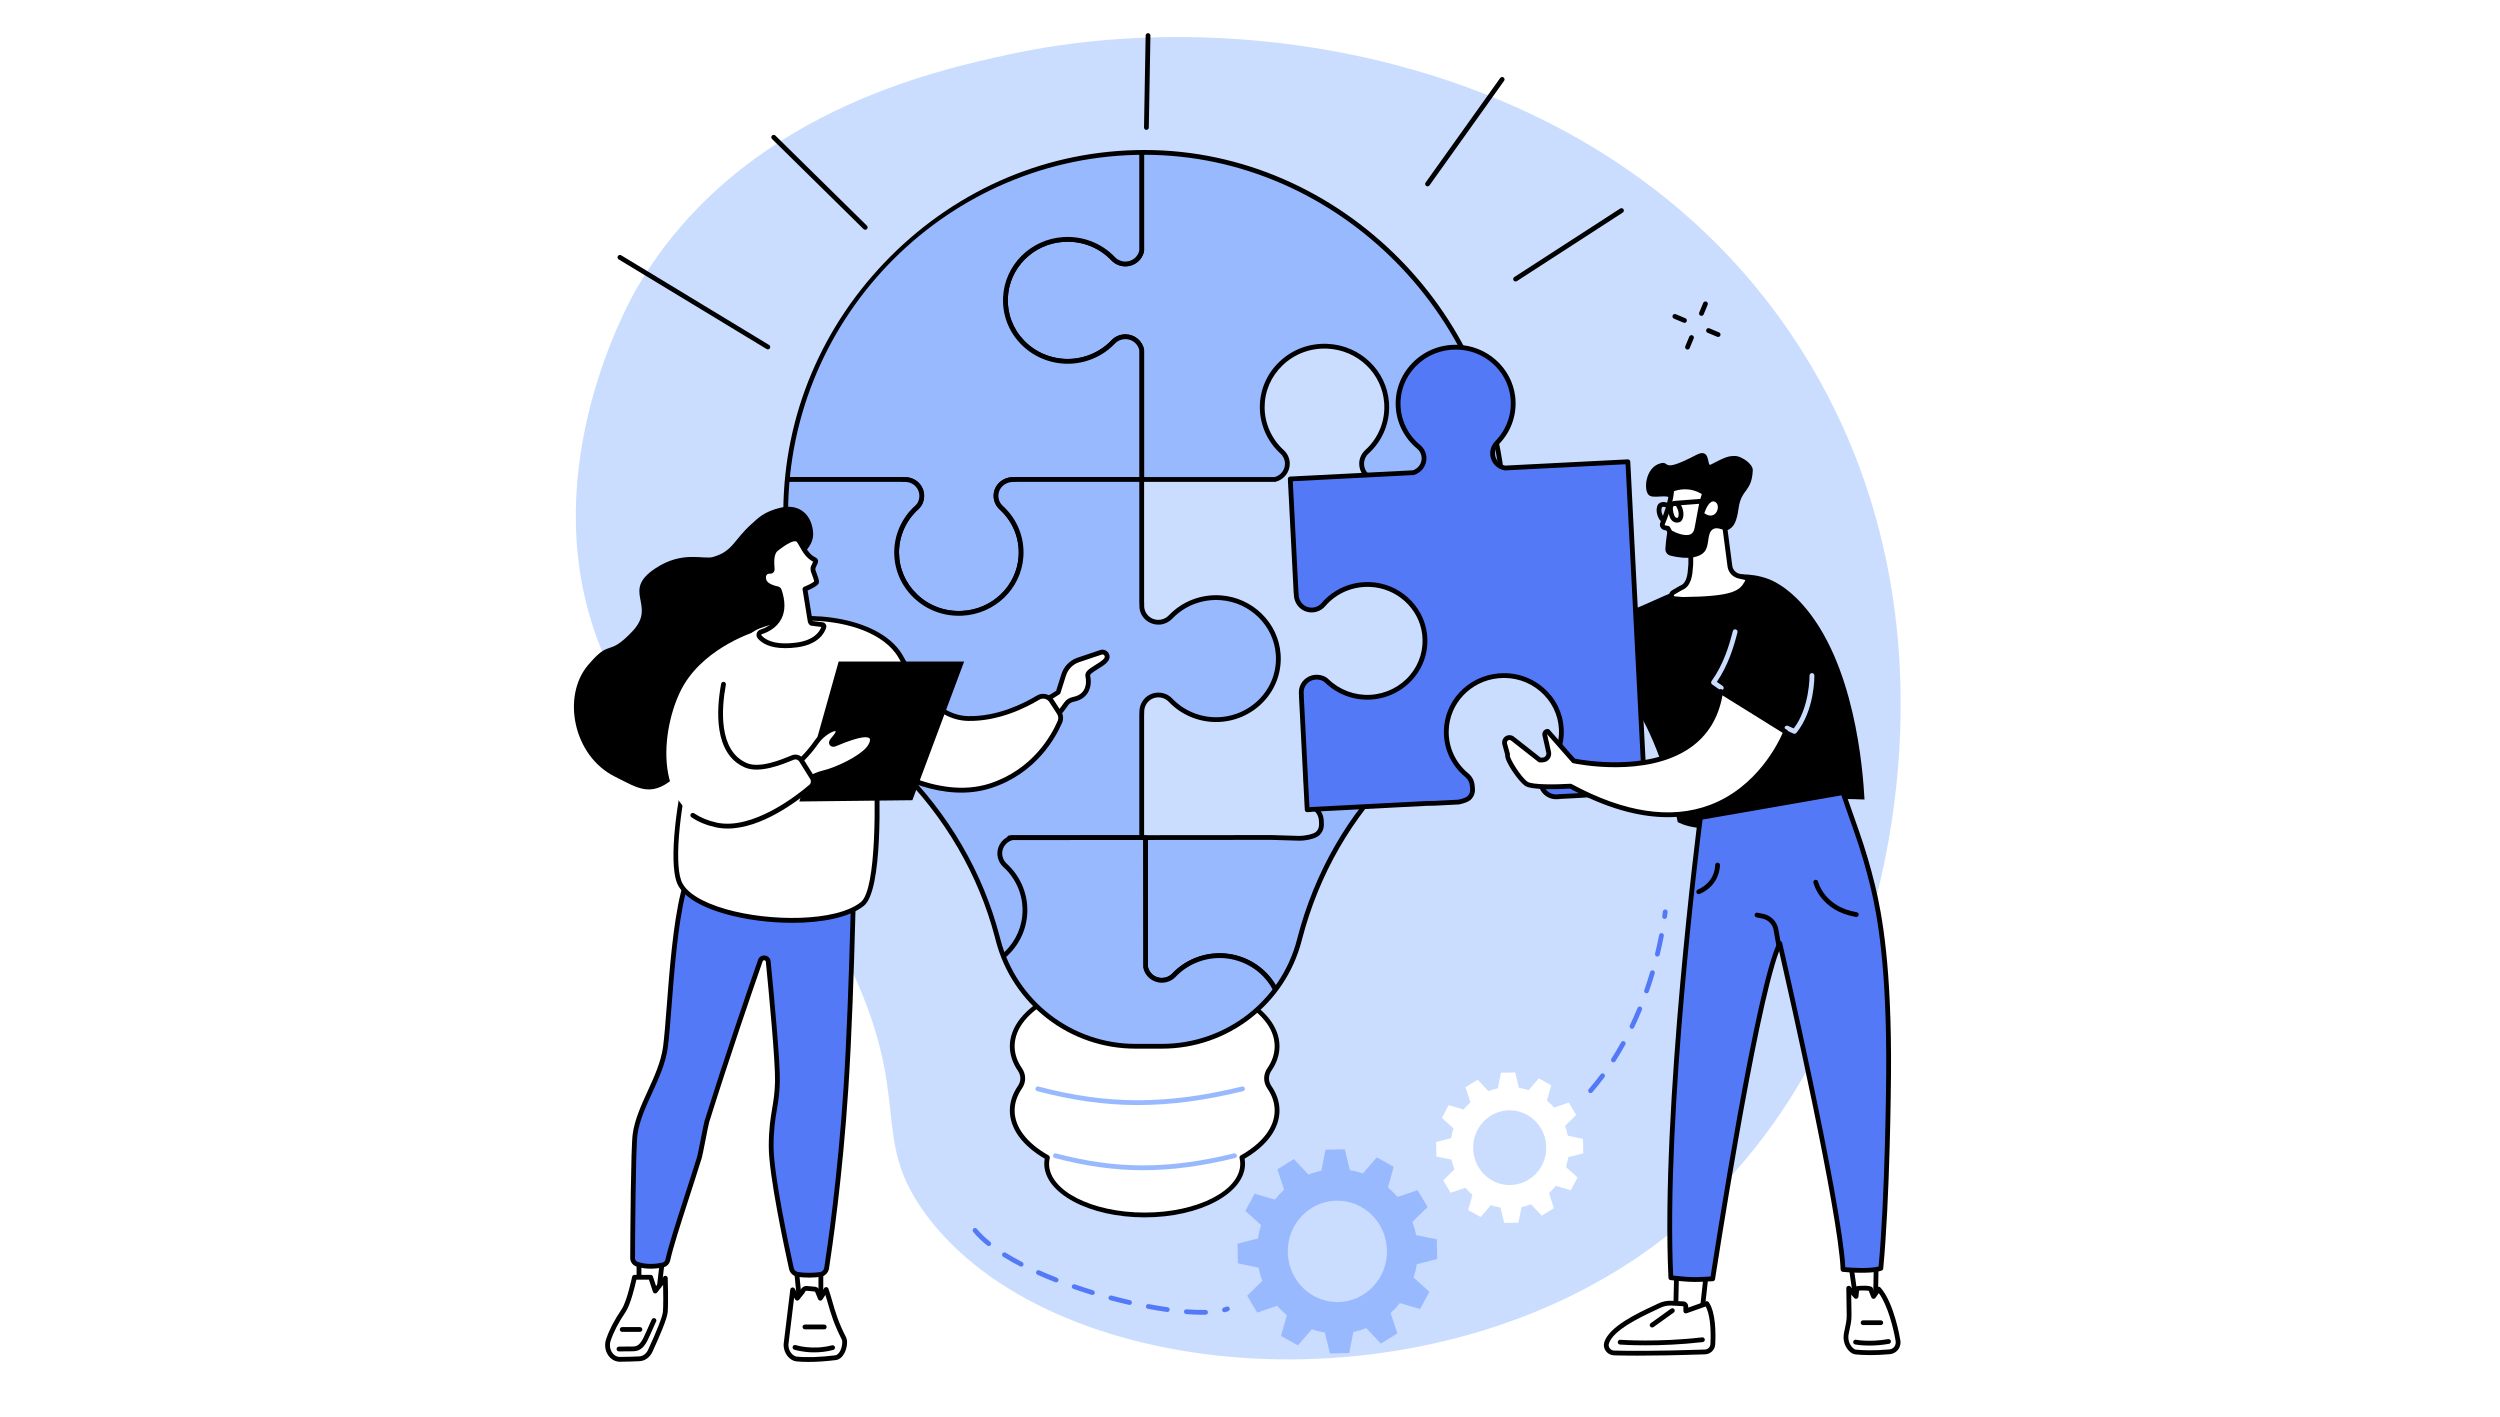 <svg xmlns="http://www.w3.org/2000/svg" xmlns:xlink="http://www.w3.org/1999/xlink" width="600" zoomAndPan="magnify" viewBox="0 0 450 255" height="340" preserveAspectRatio="xMidYMid meet"><defs><clipPath id="24f2828e9e"><path d="M 205.438 62.258 L 270.773 62.258 L 270.773 150.828 L 205.438 150.828 Z M 205.438 62.258 " clip-rule="nonzero"></path></clipPath><clipPath id="ec3fa1d1d3"><path d="M 270.734 92.809 C 270.734 57.531 241.336 27.43 206.008 27.43 C 170.75 27.43 141.664 56.715 141.43 91.93 C 141.309 109.859 149.973 126.539 161.777 138.211 C 170.297 146.629 176.504 157.094 179.52 168.68 L 179.668 169.238 C 182.594 180.48 192.758 188.328 204.387 188.328 L 209.156 188.328 C 220.789 188.328 230.953 180.48 233.879 169.238 L 233.969 168.898 C 236.961 157.395 242.922 146.832 251.438 138.535 C 263.344 126.934 270.734 110.734 270.734 92.809 Z M 270.734 92.809 " clip-rule="nonzero"></path></clipPath><clipPath id="9f386f7904"><path d="M 180.918 27.352 L 270.773 27.352 L 270.773 86.355 L 180.918 86.355 Z M 180.918 27.352 " clip-rule="nonzero"></path></clipPath><clipPath id="b8b5fc4965"><path d="M 270.734 92.809 C 270.734 57.531 241.336 27.43 206.008 27.43 C 170.75 27.43 141.664 56.715 141.43 91.93 C 141.309 109.859 149.973 126.539 161.777 138.211 C 170.297 146.629 176.504 157.094 179.52 168.68 L 179.668 169.238 C 182.594 180.48 192.758 188.328 204.387 188.328 L 209.156 188.328 C 220.789 188.328 230.953 180.48 233.879 169.238 L 233.969 168.898 C 236.961 157.395 242.922 146.832 251.438 138.535 C 263.344 126.934 270.734 110.734 270.734 92.809 Z M 270.734 92.809 " clip-rule="nonzero"></path></clipPath><clipPath id="3e1dca0428"><path d="M 180.527 27.352 L 270.773 27.352 L 270.773 86.746 L 180.527 86.746 Z M 180.527 27.352 " clip-rule="nonzero"></path></clipPath><clipPath id="e7476fc0aa"><path d="M 270.734 92.809 C 270.734 57.531 241.336 27.43 206.008 27.43 C 170.75 27.43 141.664 56.715 141.43 91.93 C 141.309 109.859 149.973 126.539 161.777 138.211 C 170.297 146.629 176.504 157.094 179.52 168.68 L 179.668 169.238 C 182.594 180.48 192.758 188.328 204.387 188.328 L 209.156 188.328 C 220.789 188.328 230.953 180.48 233.879 169.238 L 233.969 168.898 C 236.961 157.395 242.922 146.832 251.438 138.535 C 263.344 126.934 270.734 110.734 270.734 92.809 Z M 270.734 92.809 " clip-rule="nonzero"></path></clipPath><clipPath id="610a8ada39"><path d="M 141.402 27.352 L 205.566 27.352 L 205.566 110.449 L 141.402 110.449 Z M 141.402 27.352 " clip-rule="nonzero"></path></clipPath><clipPath id="89768ac6cf"><path d="M 270.734 92.809 C 270.734 57.531 241.336 27.43 206.008 27.43 C 170.75 27.43 141.664 56.715 141.43 91.93 C 141.309 109.859 149.973 126.539 161.777 138.211 C 170.297 146.629 176.504 157.094 179.52 168.68 L 179.668 169.238 C 182.594 180.48 192.758 188.328 204.387 188.328 L 209.156 188.328 C 220.789 188.328 230.953 180.48 233.879 169.238 L 233.969 168.898 C 236.961 157.395 242.922 146.832 251.438 138.535 C 263.344 126.934 270.734 110.734 270.734 92.809 Z M 270.734 92.809 " clip-rule="nonzero"></path></clipPath><clipPath id="9fd4e3ab16"><path d="M 141.402 27.352 L 205.957 27.352 L 205.957 110.84 L 141.402 110.84 Z M 141.402 27.352 " clip-rule="nonzero"></path></clipPath><clipPath id="58fcf9e94c"><path d="M 270.734 92.809 C 270.734 57.531 241.336 27.43 206.008 27.43 C 170.75 27.43 141.664 56.715 141.43 91.93 C 141.309 109.859 149.973 126.539 161.777 138.211 C 170.297 146.629 176.504 157.094 179.52 168.68 L 179.668 169.238 C 182.594 180.48 192.758 188.328 204.387 188.328 L 209.156 188.328 C 220.789 188.328 230.953 180.48 233.879 169.238 L 233.969 168.898 C 236.961 157.395 242.922 146.832 251.438 138.535 C 263.344 126.934 270.734 110.734 270.734 92.809 Z M 270.734 92.809 " clip-rule="nonzero"></path></clipPath><clipPath id="4a49be4c2c"><path d="M 206.09 128.816 L 270.773 128.816 L 270.773 188.34 L 206.09 188.34 Z M 206.09 128.816 " clip-rule="nonzero"></path></clipPath><clipPath id="23ecee0f9b"><path d="M 270.734 92.809 C 270.734 57.531 241.336 27.43 206.008 27.43 C 170.75 27.43 141.664 56.715 141.43 91.93 C 141.309 109.859 149.973 126.539 161.777 138.211 C 170.297 146.629 176.504 157.094 179.52 168.68 L 179.668 169.238 C 182.594 180.48 192.758 188.328 204.387 188.328 L 209.156 188.328 C 220.789 188.328 230.953 180.48 233.879 169.238 L 233.969 168.898 C 236.961 157.395 242.922 146.832 251.438 138.535 C 263.344 126.934 270.734 110.734 270.734 92.809 Z M 270.734 92.809 " clip-rule="nonzero"></path></clipPath><clipPath id="74a448ed2d"><path d="M 205.695 128.426 L 270.773 128.426 L 270.773 188.34 L 205.695 188.34 Z M 205.695 128.426 " clip-rule="nonzero"></path></clipPath><clipPath id="4d97a50010"><path d="M 270.734 92.809 C 270.734 57.531 241.336 27.43 206.008 27.43 C 170.75 27.43 141.664 56.715 141.43 91.93 C 141.309 109.859 149.973 126.539 161.777 138.211 C 170.297 146.629 176.504 157.094 179.52 168.68 L 179.668 169.238 C 182.594 180.48 192.758 188.328 204.387 188.328 L 209.156 188.328 C 220.789 188.328 230.953 180.48 233.879 169.238 L 233.969 168.898 C 236.961 157.395 242.922 146.832 251.438 138.535 C 263.344 126.934 270.734 110.734 270.734 92.809 Z M 270.734 92.809 " clip-rule="nonzero"></path></clipPath><clipPath id="634acc6984"><path d="M 141.402 86.223 L 230.215 86.223 L 230.215 177.918 L 141.402 177.918 Z M 141.402 86.223 " clip-rule="nonzero"></path></clipPath><clipPath id="83f65f8445"><path d="M 270.734 92.809 C 270.734 57.531 241.336 27.43 206.008 27.43 C 170.75 27.43 141.664 56.715 141.43 91.93 C 141.309 109.859 149.973 126.539 161.777 138.211 C 170.297 146.629 176.504 157.094 179.52 168.68 L 179.668 169.238 C 182.594 180.48 192.758 188.328 204.387 188.328 L 209.156 188.328 C 220.789 188.328 230.953 180.48 233.879 169.238 L 233.969 168.898 C 236.961 157.395 242.922 146.832 251.438 138.535 C 263.344 126.934 270.734 110.734 270.734 92.809 Z M 270.734 92.809 " clip-rule="nonzero"></path></clipPath><clipPath id="7a48939d2f"><path d="M 141.402 85.832 L 230.605 85.832 L 230.605 178.309 L 141.402 178.309 Z M 141.402 85.832 " clip-rule="nonzero"></path></clipPath><clipPath id="708000af0d"><path d="M 270.734 92.809 C 270.734 57.531 241.336 27.43 206.008 27.43 C 170.75 27.43 141.664 56.715 141.43 91.93 C 141.309 109.859 149.973 126.539 161.777 138.211 C 170.297 146.629 176.504 157.094 179.52 168.68 L 179.668 169.238 C 182.594 180.48 192.758 188.328 204.387 188.328 L 209.156 188.328 C 220.789 188.328 230.953 180.48 233.879 169.238 L 233.969 168.898 C 236.961 157.395 242.922 146.832 251.438 138.535 C 263.344 126.934 270.734 110.734 270.734 92.809 Z M 270.734 92.809 " clip-rule="nonzero"></path></clipPath><clipPath id="cd6412ee02"><path d="M 141.402 150.695 L 230.738 150.695 L 230.738 188.34 L 141.402 188.34 Z M 141.402 150.695 " clip-rule="nonzero"></path></clipPath><clipPath id="e00a746614"><path d="M 270.734 92.809 C 270.734 57.531 241.336 27.43 206.008 27.43 C 170.75 27.43 141.664 56.715 141.43 91.93 C 141.309 109.859 149.973 126.539 161.777 138.211 C 170.297 146.629 176.504 157.094 179.52 168.68 L 179.668 169.238 C 182.594 180.48 192.758 188.328 204.387 188.328 L 209.156 188.328 C 220.789 188.328 230.953 180.48 233.879 169.238 L 233.969 168.898 C 236.961 157.395 242.922 146.832 251.438 138.535 C 263.344 126.934 270.734 110.734 270.734 92.809 Z M 270.734 92.809 " clip-rule="nonzero"></path></clipPath><clipPath id="cace635c04"><path d="M 141.402 150.305 L 231.258 150.305 L 231.258 188.34 L 141.402 188.34 Z M 141.402 150.305 " clip-rule="nonzero"></path></clipPath><clipPath id="a066e00739"><path d="M 270.734 92.809 C 270.734 57.531 241.336 27.43 206.008 27.43 C 170.75 27.43 141.664 56.715 141.43 91.93 C 141.309 109.859 149.973 126.539 161.777 138.211 C 170.297 146.629 176.504 157.094 179.52 168.68 L 179.668 169.238 C 182.594 180.48 192.758 188.328 204.387 188.328 L 209.156 188.328 C 220.789 188.328 230.953 180.48 233.879 169.238 L 233.969 168.898 C 236.961 157.395 242.922 146.832 251.438 138.535 C 263.344 126.934 270.734 110.734 270.734 92.809 Z M 270.734 92.809 " clip-rule="nonzero"></path></clipPath></defs><rect x="-45" width="540" fill="#ffffff" y="-25.5" height="306" fill-opacity="1"></rect><rect x="-45" width="540" fill="#ffffff" y="-25.5" height="306" fill-opacity="1"></rect><path fill="#caddff" d="M 114.828 51.527 C 133.27 20.309 168.367 12.676 181.605 9.801 C 226.652 0.004 293.316 11.773 325.48 64.984 C 353.707 111.68 337.988 161.559 335.711 168.398 C 331.891 179.863 322.328 207.371 295.211 226.004 C 252.996 255.008 188.648 248.5 166.629 218.562 C 156.289 204.496 164.656 198.012 152.613 173.148 C 136.48 139.848 116.461 140.645 107.133 113.984 C 96.602 83.883 113.121 54.414 114.828 51.527 " fill-opacity="1" fill-rule="nonzero"></path><path fill="#ffffff" d="M 228.473 195.676 C 227.816 194.723 227.816 193.492 228.473 192.535 C 229.379 191.219 229.875 189.801 229.875 188.32 C 229.875 181.441 219.203 175.863 206.039 175.863 C 192.875 175.863 182.203 181.441 182.203 188.32 C 182.203 189.801 182.699 191.219 183.605 192.535 C 184.262 193.492 184.262 194.723 183.605 195.676 C 182.699 196.992 182.203 198.41 182.203 199.891 C 182.203 203.156 184.605 206.125 188.535 208.348 C 188.449 208.715 188.398 209.094 188.398 209.477 C 188.398 214.566 196.297 218.695 206.039 218.695 C 215.781 218.695 223.68 214.566 223.68 209.477 C 223.68 209.094 223.629 208.715 223.543 208.348 C 227.473 206.125 229.875 203.156 229.875 199.891 C 229.875 198.41 229.379 196.992 228.473 195.676 " fill-opacity="1" fill-rule="nonzero"></path><path fill="#000000" d="M 206.039 176.297 C 193.133 176.297 182.633 181.691 182.633 188.32 C 182.633 189.68 183.082 191.016 183.961 192.293 C 184.719 193.395 184.719 194.816 183.961 195.918 C 183.082 197.195 182.633 198.531 182.633 199.891 C 182.633 202.875 184.805 205.742 188.75 207.973 C 188.914 208.066 189 208.258 188.957 208.445 C 188.871 208.805 188.832 209.141 188.832 209.477 C 188.832 214.32 196.551 218.262 206.039 218.262 C 215.527 218.262 223.246 214.32 223.246 209.477 C 223.246 209.141 223.207 208.805 223.121 208.445 C 223.078 208.258 223.164 208.066 223.328 207.973 C 227.273 205.742 229.441 202.875 229.441 199.891 C 229.441 198.531 229 197.195 228.117 195.918 C 227.359 194.816 227.359 193.395 228.117 192.293 C 229 191.016 229.441 189.68 229.441 188.32 C 229.441 181.691 218.945 176.297 206.039 176.297 Z M 206.039 219.125 C 196.074 219.125 187.969 214.797 187.969 209.477 C 187.969 209.18 187.996 208.875 188.051 208.562 C 183.996 206.195 181.77 203.125 181.77 199.891 C 181.77 198.355 182.27 196.852 183.246 195.43 C 183.801 194.625 183.801 193.586 183.246 192.781 C 182.27 191.359 181.77 189.855 181.77 188.32 C 181.77 181.215 192.66 175.434 206.039 175.434 C 219.422 175.434 230.309 181.215 230.309 188.32 C 230.309 189.855 229.812 191.359 228.828 192.781 C 228.277 193.586 228.277 194.625 228.828 195.43 C 229.812 196.852 230.309 198.355 230.309 199.891 C 230.309 203.125 228.078 206.195 224.027 208.562 C 224.082 208.875 224.109 209.18 224.109 209.477 C 224.109 214.797 216.004 219.125 206.039 219.125 " fill-opacity="1" fill-rule="nonzero"></path><path fill="#99b9ff" d="M 204.84 198.91 C 198.863 198.91 193.02 198.074 186.699 196.406 C 186.469 196.348 186.328 196.113 186.391 195.883 C 186.453 195.652 186.688 195.516 186.918 195.574 C 199.406 198.867 210.02 198.867 223.551 195.574 C 223.781 195.516 224.016 195.656 224.07 195.891 C 224.129 196.121 223.984 196.355 223.754 196.41 C 216.914 198.078 210.812 198.91 204.84 198.91 " fill-opacity="1" fill-rule="nonzero"></path><path fill="#99b9ff" d="M 205.754 210.637 C 200.52 210.637 195.402 209.906 189.863 208.445 C 189.633 208.387 189.496 208.148 189.559 207.918 C 189.617 207.688 189.855 207.551 190.086 207.613 C 201.004 210.492 210.281 210.492 222.109 207.609 C 222.344 207.551 222.574 207.695 222.633 207.926 C 222.688 208.16 222.547 208.391 222.316 208.449 C 216.328 209.906 210.98 210.637 205.754 210.637 " fill-opacity="1" fill-rule="nonzero"></path><g clip-path="url(#24f2828e9e)"><g clip-path="url(#ec3fa1d1d3)"><path fill="#caddff" d="M 247.34 86.309 C 245.957 85.961 244.961 84.676 245.105 83.188 C 245.176 82.461 245.539 81.793 246.082 81.297 C 248.441 79.125 249.84 75.961 249.586 72.484 C 249.191 67.082 244.719 62.711 239.203 62.34 C 232.656 61.895 227.203 66.973 227.203 73.293 C 227.203 76.473 228.582 79.332 230.781 81.34 C 231.387 81.891 231.73 82.664 231.73 83.473 C 231.73 84.84 230.77 85.984 229.477 86.309 L 205.504 86.309 L 205.504 108.535 L 205.523 108.535 L 205.523 108.988 C 205.523 110.293 206.355 111.5 207.633 111.879 C 208.754 112.207 209.926 111.879 210.688 111.078 C 212.949 108.691 216.281 107.297 219.934 107.617 C 225.363 108.094 229.703 112.445 230.074 117.77 C 230.527 124.188 225.348 129.531 218.898 129.531 C 215.633 129.531 212.695 128.168 210.648 125.984 C 210.414 125.734 210.148 125.512 209.832 125.379 C 207.637 124.441 205.523 125.992 205.523 128.027 L 205.523 128.57 L 205.504 128.57 L 205.504 150.797 L 270.496 150.797 C 270.945 150.797 271.316 150.438 271.316 149.992 L 271.316 86.309 L 247.34 86.309 " fill-opacity="1" fill-rule="nonzero"></path></g></g><g clip-path="url(#9f386f7904)"><g clip-path="url(#b8b5fc4965)"><path fill="#99b9ff" d="M 263.305 21.816 L 205.504 21.816 L 205.504 45.121 C 205.246 46.484 204.031 47.516 202.566 47.516 C 201.742 47.516 200.953 47.18 200.391 46.59 C 198.18 44.258 194.949 42.871 191.398 43.109 C 185.758 43.484 181.246 48.012 180.984 53.543 C 180.691 59.844 185.816 65.043 192.18 65.043 C 195.422 65.043 198.344 63.695 200.391 61.535 C 200.953 60.941 201.742 60.609 202.566 60.609 C 204.031 60.609 205.246 61.641 205.504 63 L 205.504 86.309 L 229.477 86.309 C 230.77 85.984 231.727 84.84 231.727 83.473 C 231.727 82.664 231.387 81.887 230.781 81.34 C 228.582 79.332 227.203 76.473 227.203 73.293 C 227.203 67.059 232.508 62.035 238.938 62.324 C 244.582 62.578 249.207 67 249.586 72.527 C 249.828 76.008 248.414 79.172 246.035 81.34 C 245.43 81.887 245.09 82.664 245.09 83.473 C 245.09 84.84 246.047 85.984 247.34 86.309 L 271.316 86.309 L 271.316 29.668 C 271.316 25.332 267.73 21.816 263.305 21.816 " fill-opacity="1" fill-rule="nonzero"></path></g></g><g clip-path="url(#3e1dca0428)"><g clip-path="url(#e7476fc0aa)"><path fill="#000000" d="M 247.395 85.875 L 270.883 85.875 L 270.883 29.668 C 270.883 25.578 267.484 22.246 263.305 22.246 L 205.938 22.246 L 205.938 45.121 C 205.938 45.148 205.934 45.176 205.926 45.203 C 205.629 46.793 204.215 47.945 202.566 47.945 C 201.625 47.945 200.715 47.559 200.074 46.887 C 197.852 44.539 194.703 43.316 191.426 43.535 C 185.973 43.902 181.668 48.211 181.418 53.566 C 181.281 56.438 182.309 59.176 184.312 61.27 C 186.34 63.395 189.211 64.613 192.18 64.613 C 195.164 64.613 198.043 63.383 200.078 61.238 C 200.715 60.562 201.625 60.18 202.566 60.18 C 204.215 60.18 205.629 61.332 205.926 62.922 C 205.934 62.949 205.938 62.977 205.938 63.004 L 205.938 85.875 L 229.422 85.875 C 230.527 85.578 231.297 84.598 231.297 83.473 C 231.297 82.785 231.004 82.121 230.492 81.656 C 228.125 79.504 226.77 76.457 226.77 73.293 C 226.77 70.188 228.02 67.285 230.293 65.117 C 232.621 62.891 235.695 61.746 238.957 61.895 C 244.863 62.16 249.617 66.719 250.02 72.496 C 250.258 75.961 248.914 79.301 246.324 81.656 C 245.812 82.121 245.523 82.785 245.523 83.473 C 245.523 84.598 246.289 85.578 247.395 85.875 Z M 271.316 86.738 L 247.34 86.738 C 247.305 86.738 247.27 86.734 247.238 86.727 C 245.719 86.348 244.656 85.012 244.656 83.473 C 244.656 82.543 245.055 81.648 245.742 81.02 C 248.137 78.844 249.379 75.758 249.156 72.555 C 248.789 67.215 244.383 63.004 238.918 62.754 C 235.898 62.621 233.047 63.68 230.887 65.738 C 228.789 67.742 227.633 70.426 227.633 73.293 C 227.633 76.215 228.891 79.031 231.074 81.02 C 231.766 81.648 232.16 82.543 232.16 83.473 C 232.16 85.012 231.098 86.348 229.582 86.727 C 229.547 86.734 229.512 86.738 229.477 86.738 L 205.504 86.738 C 205.266 86.738 205.07 86.543 205.07 86.309 L 205.07 63.043 C 204.832 61.879 203.785 61.043 202.566 61.043 C 201.859 61.043 201.18 61.332 200.703 61.832 C 198.508 64.148 195.402 65.477 192.18 65.477 C 188.973 65.477 185.879 64.16 183.688 61.863 C 181.52 59.598 180.41 56.637 180.555 53.523 C 180.824 47.734 185.477 43.07 191.367 42.676 C 194.902 42.445 198.301 43.762 200.703 46.293 C 201.18 46.793 201.859 47.082 202.566 47.082 C 203.785 47.082 204.832 46.242 205.07 45.082 L 205.07 21.816 C 205.07 21.578 205.266 21.387 205.504 21.387 L 263.305 21.387 C 267.961 21.387 271.746 25.102 271.746 29.668 L 271.746 86.309 C 271.746 86.543 271.551 86.738 271.316 86.738 " fill-opacity="1" fill-rule="nonzero"></path></g></g><g clip-path="url(#610a8ada39)"><g clip-path="url(#89768ac6cf)"><path fill="#99b9ff" d="M 191.398 43.109 C 194.949 42.871 198.18 44.258 200.391 46.59 C 200.953 47.18 201.742 47.516 202.566 47.516 C 204.031 47.516 205.246 46.484 205.504 45.121 L 205.504 21.816 L 147.703 21.816 C 143.277 21.816 139.691 25.332 139.691 29.668 L 139.691 86.309 L 162.375 86.309 L 162.375 86.32 L 162.93 86.32 C 164.578 86.32 165.918 87.633 165.918 89.246 C 165.918 90.059 165.578 90.832 164.973 91.383 C 162.77 93.387 161.391 96.25 161.391 99.43 C 161.391 105.664 166.695 110.688 173.125 110.398 C 178.773 110.145 183.395 105.719 183.777 100.195 C 184.02 96.715 182.602 93.547 180.223 91.383 C 179.621 90.832 179.281 90.059 179.281 89.246 C 179.281 87.633 180.617 86.32 182.266 86.32 L 182.82 86.32 L 182.82 86.309 L 205.504 86.309 L 205.504 63 C 205.246 61.641 204.031 60.609 202.566 60.609 C 201.742 60.609 200.953 60.941 200.391 61.535 C 198.344 63.695 195.422 65.043 192.18 65.043 C 185.816 65.043 180.691 59.844 180.984 53.543 C 181.246 48.012 185.758 43.484 191.398 43.109 " fill-opacity="1" fill-rule="nonzero"></path></g></g><g clip-path="url(#9fd4e3ab16)"><g clip-path="url(#58fcf9e94c)"><path fill="#000000" d="M 162.484 85.891 L 162.93 85.891 C 164.816 85.891 166.348 87.398 166.348 89.246 C 166.348 90.18 165.953 91.074 165.262 91.703 C 163.078 93.691 161.824 96.508 161.824 99.43 C 161.824 102.297 162.98 104.98 165.078 106.98 C 167.234 109.043 170.086 110.102 173.105 109.969 C 178.574 109.719 182.977 105.508 183.348 100.164 C 183.57 96.965 182.324 93.879 179.934 91.703 C 179.242 91.074 178.848 90.18 178.848 89.246 C 178.848 87.398 180.383 85.891 182.266 85.891 L 182.715 85.891 C 182.75 85.879 182.785 85.875 182.82 85.875 L 205.07 85.875 L 205.07 63.043 C 204.832 61.879 203.785 61.043 202.566 61.043 C 201.859 61.043 201.18 61.332 200.703 61.832 C 198.508 64.148 195.402 65.477 192.18 65.477 C 188.973 65.477 185.879 64.16 183.688 61.863 C 181.52 59.598 180.41 56.637 180.555 53.523 C 180.824 47.734 185.477 43.07 191.367 42.676 C 194.902 42.445 198.301 43.762 200.703 46.293 C 201.18 46.793 201.859 47.082 202.566 47.082 C 203.785 47.082 204.832 46.242 205.07 45.082 L 205.07 22.246 L 147.703 22.246 C 143.523 22.246 140.125 25.578 140.125 29.668 L 140.125 85.875 L 162.375 85.875 C 162.414 85.875 162.449 85.879 162.484 85.891 Z M 172.59 110.84 C 169.539 110.84 166.676 109.703 164.48 107.605 C 162.211 105.441 160.961 102.535 160.961 99.43 C 160.961 96.266 162.316 93.219 164.68 91.062 C 165.191 90.598 165.484 89.938 165.484 89.246 C 165.484 87.871 164.34 86.754 162.93 86.754 L 162.375 86.754 C 162.336 86.754 162.301 86.746 162.266 86.738 L 139.691 86.738 C 139.453 86.738 139.262 86.543 139.262 86.309 L 139.262 29.668 C 139.262 25.102 143.047 21.387 147.703 21.387 L 205.504 21.387 C 205.742 21.387 205.938 21.578 205.938 21.816 L 205.938 45.121 C 205.938 45.148 205.934 45.176 205.926 45.203 C 205.629 46.793 204.215 47.945 202.566 47.945 C 201.625 47.945 200.715 47.559 200.074 46.887 C 197.852 44.539 194.703 43.316 191.426 43.535 C 185.973 43.902 181.668 48.211 181.418 53.566 C 181.281 56.438 182.309 59.176 184.312 61.27 C 186.34 63.395 189.211 64.613 192.18 64.613 C 195.164 64.613 198.043 63.383 200.078 61.238 C 200.715 60.562 201.625 60.18 202.566 60.18 C 204.215 60.18 205.629 61.332 205.926 62.922 C 205.934 62.949 205.938 62.977 205.938 63.004 L 205.938 86.309 C 205.938 86.543 205.742 86.738 205.504 86.738 L 182.93 86.738 C 182.895 86.746 182.859 86.754 182.82 86.754 L 182.266 86.754 C 180.859 86.754 179.711 87.871 179.711 89.246 C 179.711 89.938 180.004 90.598 180.516 91.062 C 183.102 93.422 184.449 96.762 184.207 100.227 C 183.809 106.004 179.051 110.562 173.145 110.828 C 172.961 110.836 172.773 110.84 172.59 110.84 " fill-opacity="1" fill-rule="nonzero"></path></g></g><g clip-path="url(#4a49be4c2c)"><g clip-path="url(#23ecee0f9b)"><path fill="#99b9ff" d="M 271.402 150.582 L 258.387 150.723 C 258.371 150.727 258.273 150.727 258.258 150.727 L 254.586 150.73 L 254.586 150.754 L 254.191 150.754 C 252.543 150.754 251.203 149.426 251.203 147.809 C 251.203 147 251.543 146.219 252.148 145.664 C 254.348 143.66 255.723 140.789 255.719 137.613 C 255.715 131.375 248.656 129.312 245.996 129.02 C 240.379 128.395 235.723 129.996 235.344 135.52 C 235.105 139 234.512 143.504 236.895 145.668 C 237.5 146.219 237.84 146.992 237.84 147.801 C 237.84 148.188 238.066 149.152 237.203 150.02 C 236.609 150.609 234.691 150.918 233.852 150.895 C 230.848 150.816 228.863 150.746 228.863 150.746 L 206.18 150.766 L 206.199 174.07 C 206.457 175.43 207.672 176.457 209.137 176.457 C 209.961 176.457 210.754 176.125 211.312 175.531 C 213.359 173.371 216.277 172.02 219.52 172.016 C 225.883 172.012 231.016 177.207 230.723 183.508 C 230.469 189.039 225.961 193.574 220.32 193.953 C 216.77 194.191 213.535 192.805 211.324 190.477 C 210.762 189.887 209.973 189.555 209.148 189.555 C 207.684 189.555 206.469 190.586 206.215 191.945 L 206.23 215.254 L 264.031 215.207 C 268.457 215.203 272.039 211.688 272.035 207.352 L 271.402 150.582 " fill-opacity="1" fill-rule="nonzero"></path></g></g><g clip-path="url(#74a448ed2d)"><g clip-path="url(#4d97a50010)"><path fill="#000000" d="M 258.258 150.727 Z M 254.586 150.73 L 254.59 150.73 Z M 206.645 191.988 L 206.664 214.82 L 264.031 214.777 C 266.059 214.773 267.961 214 269.395 212.598 C 270.82 211.195 271.605 209.332 271.605 207.352 L 270.977 151.02 L 258.395 151.156 C 258.379 151.156 258.359 151.156 258.336 151.156 L 258.285 151.156 C 258.277 151.156 258.266 151.156 258.258 151.156 L 254.719 151.16 C 254.676 151.176 254.633 151.184 254.586 151.184 L 254.191 151.184 C 252.309 151.184 250.773 149.672 250.773 147.809 C 250.77 146.875 251.164 145.977 251.855 145.348 C 254.039 143.355 255.293 140.535 255.289 137.613 C 255.281 131.766 248.543 129.738 245.945 129.449 C 242.383 129.051 239.582 129.605 237.855 131.047 C 236.609 132.086 235.91 133.602 235.773 135.551 C 235.754 135.863 235.73 136.184 235.703 136.512 C 235.457 139.797 235.176 143.523 237.184 145.348 C 237.875 145.977 238.273 146.871 238.273 147.801 C 238.273 147.848 238.277 147.906 238.281 147.973 C 238.316 148.453 238.387 149.445 237.508 150.324 C 236.746 151.086 234.609 151.355 233.84 151.324 C 230.871 151.25 228.867 151.18 228.848 151.176 L 206.613 151.195 L 206.629 174.027 C 206.871 175.188 207.914 176.027 209.133 176.027 L 209.137 176.027 C 209.844 176.027 210.523 175.738 211 175.234 C 213.191 172.918 216.297 171.586 219.52 171.586 C 219.523 171.586 219.527 171.586 219.527 171.586 C 222.73 171.586 225.824 172.898 228.016 175.188 C 230.184 177.453 231.297 180.414 231.156 183.527 C 230.887 189.316 226.242 193.984 220.352 194.383 C 216.824 194.621 213.418 193.305 211.012 190.773 C 210.535 190.273 209.855 189.984 209.148 189.984 C 207.93 189.984 206.883 190.824 206.645 191.988 Z M 206.23 215.684 C 205.996 215.684 205.801 215.492 205.801 215.254 L 205.781 191.945 C 205.781 191.922 205.785 191.895 205.789 191.867 C 206.09 190.277 207.5 189.121 209.145 189.121 C 209.148 189.121 209.148 189.121 209.148 189.121 C 210.094 189.121 211 189.508 211.637 190.18 C 213.863 192.523 217.016 193.742 220.293 193.523 C 225.746 193.152 230.047 188.84 230.293 183.488 C 230.426 180.613 229.395 177.879 227.395 175.785 C 225.363 173.664 222.496 172.445 219.527 172.445 C 219.527 172.445 219.523 172.445 219.52 172.445 C 216.535 172.449 213.656 173.684 211.625 175.828 C 210.988 176.504 210.082 176.891 209.137 176.891 C 209.137 176.891 209.133 176.891 209.133 176.891 C 207.488 176.891 206.074 175.738 205.773 174.148 C 205.77 174.125 205.766 174.098 205.766 174.07 L 205.75 150.766 C 205.75 150.648 205.793 150.539 205.875 150.461 C 205.957 150.379 206.066 150.332 206.18 150.332 L 228.863 150.312 C 228.898 150.316 230.898 150.387 233.863 150.465 C 234.738 150.477 236.449 150.16 236.898 149.715 C 237.496 149.113 237.449 148.465 237.422 148.035 C 237.414 147.945 237.41 147.867 237.41 147.801 C 237.406 147.113 237.113 146.453 236.602 145.988 C 234.281 143.875 234.594 139.758 234.844 136.449 C 234.867 136.121 234.895 135.801 234.914 135.488 C 235.062 133.301 235.867 131.582 237.301 130.383 C 239.215 128.789 242.238 128.168 246.043 128.59 C 248.852 128.902 256.148 131.129 256.152 137.613 C 256.156 140.777 254.801 143.828 252.438 145.984 C 251.926 146.449 251.633 147.117 251.637 147.809 C 251.637 149.195 252.785 150.32 254.191 150.32 L 254.453 150.32 C 254.492 150.305 254.539 150.297 254.586 150.297 L 258.25 150.297 C 258.27 150.293 258.293 150.293 258.316 150.293 L 258.359 150.293 L 271.398 150.152 C 271.641 150.16 271.832 150.34 271.836 150.578 L 272.469 207.348 C 272.469 209.566 271.594 211.648 270 213.211 C 268.402 214.773 266.285 215.637 264.031 215.641 L 206.23 215.684 " fill-opacity="1" fill-rule="nonzero"></path></g></g><g clip-path="url(#634acc6984)"><g clip-path="url(#83f65f8445)"><path fill="#99b9ff" d="M 230.078 117.773 C 229.695 112.371 225.238 107.988 219.727 107.598 C 216.172 107.348 212.941 108.723 210.723 111.039 C 210.23 111.555 209.57 111.906 208.855 111.984 C 207.051 112.184 205.523 110.805 205.523 109.078 L 205.523 108.535 L 205.504 108.535 L 205.504 86.305 L 182.82 86.305 L 182.82 86.32 L 182.359 86.32 C 181.023 86.32 179.793 87.137 179.41 88.391 C 179.074 89.484 179.406 90.637 180.223 91.383 C 182.602 93.547 184.02 96.715 183.777 100.195 C 183.395 105.719 178.773 110.145 173.129 110.398 C 166.699 110.688 161.391 105.664 161.391 99.426 C 161.391 96.23 162.789 93.352 165.016 91.344 C 165.27 91.117 165.496 90.852 165.633 90.543 C 166.586 88.395 165.004 86.32 162.93 86.32 L 162.375 86.32 L 162.375 86.305 L 139.691 86.305 L 139.691 150.797 L 165.32 150.797 L 159.551 168.117 L 172.246 177.844 L 187.48 169.246 L 181.711 150.797 L 205.504 150.797 L 205.504 128.57 L 205.523 128.57 L 205.523 128.117 C 205.523 126.809 206.355 125.602 207.633 125.227 C 208.75 124.895 209.93 125.223 210.688 126.023 C 212.734 128.184 215.656 129.531 218.898 129.531 C 225.348 129.531 230.527 124.191 230.078 117.773 " fill-opacity="1" fill-rule="nonzero"></path></g></g><g clip-path="url(#7a48939d2f)"><g clip-path="url(#708000af0d)"><path fill="#000000" d="M 160.059 167.961 L 172.281 177.328 L 186.965 169.043 L 181.297 150.926 C 181.258 150.793 181.281 150.652 181.363 150.539 C 181.445 150.43 181.574 150.363 181.711 150.363 L 205.074 150.363 L 205.074 128.57 C 205.074 128.527 205.078 128.484 205.09 128.445 L 205.09 128.117 C 205.09 126.59 206.086 125.23 207.512 124.812 C 208.773 124.441 210.113 124.793 211 125.727 C 213.035 127.871 215.914 129.102 218.898 129.102 C 221.914 129.102 224.816 127.848 226.852 125.668 C 228.859 123.516 229.852 120.727 229.645 117.805 C 229.281 112.605 225.004 108.402 219.695 108.027 C 216.422 107.801 213.27 109.004 211.035 111.34 C 210.457 111.945 209.699 112.324 208.902 112.414 C 207.918 112.52 206.938 112.211 206.207 111.559 C 205.496 110.926 205.09 110.02 205.09 109.078 L 205.09 108.652 C 205.078 108.613 205.074 108.574 205.074 108.535 L 205.074 86.738 L 182.93 86.738 C 182.895 86.746 182.859 86.75 182.82 86.75 L 182.359 86.75 C 181.184 86.75 180.141 87.477 179.82 88.52 C 179.539 89.441 179.805 90.414 180.516 91.062 C 183.102 93.422 184.449 96.758 184.207 100.223 C 183.809 106.004 179.051 110.562 173.145 110.828 C 169.891 110.973 166.812 109.832 164.48 107.605 C 162.211 105.438 160.961 102.535 160.961 99.426 C 160.961 96.246 162.332 93.18 164.727 91.023 C 164.973 90.801 165.141 90.586 165.238 90.367 C 165.609 89.527 165.559 88.633 165.086 87.91 C 164.617 87.184 163.809 86.75 162.93 86.75 L 162.375 86.75 C 162.336 86.75 162.301 86.746 162.266 86.738 L 140.125 86.738 L 140.125 150.363 L 165.32 150.363 C 165.461 150.363 165.59 150.43 165.672 150.543 C 165.754 150.656 165.773 150.801 165.73 150.934 Z M 172.246 178.273 C 172.152 178.273 172.059 178.246 171.984 178.184 L 159.289 168.461 C 159.141 168.348 159.082 168.156 159.141 167.98 L 164.723 151.227 L 139.691 151.227 C 139.453 151.227 139.262 151.035 139.262 150.797 L 139.262 86.305 C 139.262 86.066 139.453 85.875 139.691 85.875 L 162.375 85.875 C 162.414 85.875 162.449 85.879 162.484 85.891 L 162.93 85.891 C 164.102 85.891 165.18 86.469 165.812 87.441 C 166.445 88.41 166.52 89.605 166.027 90.719 C 165.879 91.047 165.645 91.359 165.305 91.664 C 163.094 93.656 161.824 96.488 161.824 99.426 C 161.824 102.297 162.98 104.98 165.078 106.98 C 167.234 109.043 170.086 110.102 173.109 109.965 C 178.574 109.719 182.977 105.508 183.348 100.164 C 183.57 96.965 182.324 93.879 179.934 91.703 C 178.973 90.828 178.613 89.512 178.996 88.266 C 179.426 86.867 180.809 85.891 182.359 85.891 L 182.715 85.891 C 182.75 85.879 182.785 85.875 182.82 85.875 L 205.504 85.875 C 205.742 85.875 205.938 86.066 205.938 86.305 L 205.938 108.414 C 205.949 108.453 205.953 108.492 205.953 108.535 L 205.953 109.078 C 205.953 109.777 206.258 110.445 206.785 110.918 C 207.336 111.414 208.055 111.641 208.809 111.555 C 209.402 111.492 209.973 111.203 210.41 110.742 C 212.82 108.223 216.227 106.918 219.758 107.168 C 225.488 107.574 230.113 112.117 230.508 117.742 C 230.73 120.906 229.656 123.93 227.484 126.254 C 225.285 128.613 222.156 129.965 218.898 129.965 C 215.676 129.965 212.57 128.637 210.375 126.32 C 209.707 125.621 208.703 125.359 207.758 125.637 C 206.695 125.953 205.953 126.969 205.953 128.117 L 205.953 128.57 C 205.953 128.613 205.949 128.652 205.938 128.691 L 205.938 150.797 C 205.938 151.035 205.742 151.227 205.504 151.227 L 182.297 151.227 L 187.895 169.117 C 187.953 169.312 187.871 169.523 187.695 169.621 L 172.457 178.219 C 172.391 178.254 172.32 178.273 172.246 178.273 " fill-opacity="1" fill-rule="nonzero"></path></g></g><g clip-path="url(#cd6412ee02)"><g clip-path="url(#e00a746614)"><path fill="#99b9ff" d="M 148.43 215.297 L 206.23 215.254 L 206.215 191.945 C 206.469 190.586 207.684 189.555 209.148 189.555 C 209.973 189.555 210.762 189.887 211.324 190.477 C 213.535 192.805 216.77 194.191 220.32 193.953 C 225.957 193.574 230.469 189.039 230.723 183.508 C 231.016 177.207 225.883 172.012 219.52 172.016 C 216.277 172.02 213.359 173.371 211.312 175.531 C 210.754 176.125 209.961 176.457 209.137 176.457 C 207.672 176.461 206.457 175.43 206.199 174.07 L 206.18 150.766 L 182.207 150.781 C 180.914 151.105 179.957 152.25 179.957 153.617 C 179.957 154.426 180.301 155.199 180.906 155.75 C 183.109 157.754 184.488 160.617 184.492 163.793 C 184.496 170.031 179.195 175.055 172.766 174.773 C 167.121 174.523 162.492 170.102 162.105 164.578 C 161.863 161.098 163.277 157.93 165.652 155.762 C 166.258 155.211 166.594 154.438 166.594 153.629 C 166.594 152.262 165.637 151.117 164.344 150.797 L 140.367 150.812 L 140.414 207.457 C 140.418 211.789 144.008 215.301 148.43 215.297 " fill-opacity="1" fill-rule="nonzero"></path></g></g><g clip-path="url(#cace635c04)"><g clip-path="url(#a066e00739)"><path fill="#000000" d="M 140.801 151.246 L 140.848 207.457 C 140.848 211.543 144.25 214.867 148.422 214.867 C 148.426 214.867 148.43 214.867 148.43 214.867 L 205.801 214.82 L 205.781 191.945 C 205.781 191.922 205.785 191.895 205.789 191.867 C 206.09 190.277 207.5 189.121 209.148 189.121 C 210.094 189.121 211 189.508 211.637 190.18 C 213.863 192.523 217.016 193.746 220.293 193.52 C 225.746 193.152 230.047 188.84 230.293 183.488 C 230.426 180.613 229.395 177.879 227.395 175.785 C 225.363 173.664 222.496 172.445 219.527 172.445 C 219.527 172.445 219.523 172.445 219.52 172.445 C 216.535 172.449 213.656 173.684 211.625 175.828 C 210.988 176.504 210.082 176.891 209.137 176.891 C 209.137 176.891 209.133 176.891 209.133 176.891 C 207.488 176.891 206.078 175.738 205.773 174.148 C 205.77 174.125 205.766 174.098 205.766 174.07 L 205.75 151.195 L 182.262 151.215 C 181.156 151.512 180.391 152.496 180.391 153.617 C 180.391 154.305 180.684 154.969 181.195 155.434 C 183.562 157.582 184.922 160.633 184.922 163.793 C 184.926 166.898 183.676 169.805 181.41 171.973 C 179.082 174.199 176.008 175.344 172.746 175.203 C 166.84 174.941 162.082 170.387 161.676 164.609 C 161.434 161.145 162.773 157.805 165.359 155.445 C 165.871 154.98 166.164 154.316 166.164 153.629 C 166.164 152.504 165.395 151.527 164.289 151.227 Z M 148.422 215.73 C 143.773 215.73 139.988 212.02 139.984 207.457 L 139.938 150.812 C 139.938 150.703 139.98 150.59 140.062 150.508 C 140.145 150.43 140.254 150.383 140.367 150.383 L 164.344 150.363 C 164.379 150.363 164.414 150.367 164.445 150.379 C 165.965 150.754 167.027 152.09 167.027 153.629 C 167.027 154.559 166.633 155.453 165.941 156.082 C 163.555 158.262 162.312 161.348 162.535 164.547 C 162.91 169.891 167.316 174.102 172.785 174.34 C 175.812 174.48 178.656 173.414 180.812 171.352 C 182.91 169.348 184.062 166.664 184.059 163.793 C 184.055 160.875 182.801 158.059 180.613 156.07 C 179.922 155.441 179.527 154.547 179.527 153.617 C 179.523 152.082 180.582 150.742 182.102 150.363 C 182.137 150.355 182.172 150.352 182.207 150.352 L 206.18 150.332 C 206.418 150.332 206.613 150.523 206.613 150.766 L 206.633 174.027 C 206.871 175.188 207.918 176.027 209.133 176.027 L 209.137 176.027 C 209.844 176.027 210.523 175.738 211 175.234 C 213.191 172.918 216.297 171.586 219.52 171.586 C 219.523 171.586 219.527 171.586 219.527 171.586 C 222.73 171.586 225.824 172.898 228.016 175.191 C 230.184 177.453 231.297 180.414 231.156 183.527 C 230.887 189.316 226.242 193.984 220.352 194.383 C 216.82 194.621 213.418 193.305 211.012 190.773 C 210.535 190.273 209.855 189.984 209.148 189.984 C 207.93 189.984 206.883 190.824 206.645 191.988 L 206.664 215.254 C 206.664 215.367 206.617 215.477 206.539 215.559 C 206.457 215.641 206.348 215.684 206.23 215.684 L 148.43 215.73 C 148.43 215.73 148.426 215.73 148.422 215.73 " fill-opacity="1" fill-rule="nonzero"></path></g></g><path fill="#000000" d="M 206.008 27.863 C 170.871 27.863 142.098 56.605 141.859 91.93 C 141.75 108.336 149.121 125.094 162.082 137.902 C 170.781 146.5 176.953 157.105 179.938 168.57 L 180.086 169.129 C 182.961 180.18 192.957 187.898 204.387 187.898 L 209.156 187.898 C 220.59 187.898 230.586 180.18 233.461 169.129 L 233.547 168.789 C 236.613 157.02 242.695 146.449 251.137 138.227 C 263.496 126.18 270.305 110.051 270.305 92.809 C 270.305 57.605 240.859 27.863 206.008 27.863 Z M 209.156 188.758 L 204.387 188.758 C 192.562 188.758 182.227 180.777 179.25 169.348 L 179.105 168.785 C 176.16 157.473 170.062 147.004 161.477 138.516 C 148.352 125.543 140.887 108.562 140.996 91.926 C 141.113 74.754 147.961 58.504 160.277 46.172 C 172.625 33.809 188.867 27 206.008 27 C 241.328 27 271.168 57.137 271.168 92.809 C 271.168 110.285 264.27 126.637 251.742 138.844 C 243.41 146.957 237.41 157.387 234.383 169.008 L 234.297 169.348 C 231.32 180.777 220.984 188.758 209.156 188.758 " fill-opacity="1" fill-rule="nonzero"></path><path fill="#000000" d="M 206.352 23.379 C 206.352 23.379 206.348 23.379 206.344 23.379 C 206.105 23.375 205.918 23.176 205.922 22.938 L 206.215 6.391 C 206.219 6.156 206.414 5.969 206.648 5.969 C 206.652 5.969 206.652 5.969 206.656 5.969 C 206.895 5.973 207.082 6.172 207.078 6.406 L 206.785 22.953 C 206.781 23.191 206.586 23.379 206.352 23.379 " fill-opacity="1" fill-rule="nonzero"></path><path fill="#000000" d="M 138.211 62.887 C 138.133 62.887 138.059 62.867 137.988 62.824 L 111.363 46.691 C 111.16 46.566 111.094 46.301 111.219 46.098 C 111.34 45.895 111.609 45.828 111.812 45.953 L 138.434 62.09 C 138.641 62.211 138.703 62.477 138.582 62.68 C 138.5 62.816 138.355 62.887 138.211 62.887 " fill-opacity="1" fill-rule="nonzero"></path><path fill="#000000" d="M 155.742 41.359 C 155.633 41.359 155.523 41.32 155.441 41.238 L 138.961 25.012 C 138.793 24.844 138.789 24.57 138.957 24.402 C 139.125 24.23 139.398 24.23 139.566 24.398 L 156.047 40.621 C 156.215 40.789 156.219 41.062 156.051 41.23 C 155.965 41.316 155.855 41.359 155.742 41.359 " fill-opacity="1" fill-rule="nonzero"></path><path fill="#000000" d="M 272.805 50.668 C 272.664 50.668 272.523 50.598 272.445 50.469 C 272.312 50.27 272.371 50.004 272.57 49.871 L 291.629 37.539 C 291.828 37.41 292.098 37.465 292.227 37.664 C 292.355 37.863 292.301 38.133 292.098 38.262 L 273.039 50.598 C 272.969 50.645 272.887 50.668 272.805 50.668 " fill-opacity="1" fill-rule="nonzero"></path><path fill="#000000" d="M 256.957 33.543 C 256.871 33.543 256.785 33.516 256.711 33.465 C 256.516 33.324 256.469 33.055 256.609 32.859 L 270.035 14.039 C 270.176 13.848 270.445 13.801 270.637 13.938 C 270.836 14.078 270.879 14.348 270.742 14.539 L 257.312 33.363 C 257.227 33.48 257.094 33.543 256.957 33.543 " fill-opacity="1" fill-rule="nonzero"></path><path fill="#ffffff" d="M 147.754 226.84 L 147.754 234.75 L 143.945 234.52 L 143.195 226.84 L 147.754 226.84 " fill-opacity="1" fill-rule="nonzero"></path><path fill="#000000" d="M 144.336 234.109 L 147.324 234.293 L 147.324 227.27 L 143.668 227.27 Z M 147.758 235.184 C 147.746 235.184 147.738 235.184 147.73 235.18 L 143.918 234.949 C 143.707 234.938 143.535 234.773 143.516 234.562 L 142.762 226.879 C 142.75 226.758 142.793 226.641 142.875 226.551 C 142.957 226.457 143.07 226.406 143.195 226.406 L 147.758 226.406 C 147.992 226.406 148.188 226.602 148.188 226.84 L 148.188 234.75 C 148.188 234.871 148.137 234.984 148.051 235.066 C 147.973 235.141 147.867 235.184 147.758 235.184 " fill-opacity="1" fill-rule="nonzero"></path><path fill="#ffffff" d="M 143.371 244.617 C 144.926 244.785 147.445 244.766 150.426 244.379 C 151.707 244.219 152.348 241.773 151.898 240.898 C 149.902 237.004 149.645 234.812 148.707 232.109 L 147.664 233.68 L 147.102 232.328 C 147.004 232.164 146.836 232.062 146.648 232.043 L 145.188 231.906 C 144.883 231.879 144.516 232.176 144.465 232.48 L 143.5 233.68 L 142.68 232.172 L 141.484 241.996 C 141.453 243.477 142.469 244.52 143.371 244.617 " fill-opacity="1" fill-rule="nonzero"></path><path fill="#000000" d="M 141.914 242.023 C 141.898 243.312 142.789 244.121 143.418 244.188 C 145.172 244.375 147.77 244.289 150.367 243.953 C 150.785 243.898 151.082 243.445 151.223 243.176 C 151.617 242.43 151.703 241.461 151.516 241.098 C 150.09 238.32 149.543 236.41 149.012 234.559 C 148.867 234.059 148.727 233.578 148.574 233.086 L 148.023 233.918 C 147.934 234.051 147.777 234.125 147.621 234.109 C 147.465 234.094 147.324 233.992 147.266 233.848 L 146.719 232.531 C 146.691 232.496 146.652 232.477 146.609 232.473 L 145.148 232.336 C 145.09 232.332 144.906 232.465 144.891 232.555 C 144.879 232.625 144.848 232.691 144.801 232.75 L 143.84 233.949 C 143.746 234.062 143.605 234.121 143.465 234.109 C 143.32 234.098 143.191 234.012 143.121 233.887 L 142.945 233.562 Z M 145.512 245.148 C 144.703 245.148 143.961 245.113 143.324 245.047 C 142.199 244.926 141.016 243.664 141.055 241.984 C 141.055 241.973 141.055 241.957 141.055 241.941 L 142.25 232.117 C 142.273 231.934 142.41 231.785 142.598 231.75 C 142.781 231.715 142.965 231.801 143.059 231.965 L 143.57 232.906 L 144.07 232.281 C 144.223 231.812 144.754 231.43 145.23 231.477 L 146.691 231.613 C 147.012 231.645 147.305 231.828 147.469 232.105 C 147.48 232.121 147.492 232.141 147.5 232.16 L 147.75 232.77 L 148.348 231.871 C 148.438 231.734 148.598 231.66 148.762 231.68 C 148.926 231.699 149.062 231.812 149.117 231.969 C 149.398 232.781 149.621 233.566 149.84 234.324 C 150.359 236.133 150.898 238 152.285 240.703 C 152.66 241.438 152.43 242.742 151.988 243.578 C 151.609 244.293 151.074 244.73 150.48 244.809 C 148.75 245.031 147.012 245.148 145.512 245.148 " fill-opacity="1" fill-rule="nonzero"></path><path fill="#000000" d="M 146.551 243.426 C 144.477 243.426 143.047 242.965 142.957 242.938 C 142.734 242.859 142.609 242.617 142.684 242.391 C 142.762 242.164 143.008 242.043 143.23 242.117 C 143.258 242.129 146.234 243.082 149.758 242.156 C 149.988 242.098 150.227 242.234 150.285 242.465 C 150.348 242.695 150.207 242.93 149.977 242.992 C 148.734 243.316 147.566 243.426 146.551 243.426 " fill-opacity="1" fill-rule="nonzero"></path><path fill="#000000" d="M 148.367 239.281 L 144.887 239.281 C 144.648 239.281 144.457 239.09 144.457 238.852 C 144.457 238.613 144.648 238.422 144.887 238.422 L 148.367 238.422 C 148.605 238.422 148.797 238.613 148.797 238.852 C 148.797 239.09 148.605 239.281 148.367 239.281 " fill-opacity="1" fill-rule="nonzero"></path><path fill="#ffffff" d="M 119.715 222.652 L 118.59 232.391 L 115.016 232.262 L 115.016 222.652 L 119.715 222.652 " fill-opacity="1" fill-rule="nonzero"></path><path fill="#000000" d="M 115.449 231.848 L 118.207 231.945 L 119.23 223.086 L 115.449 223.086 Z M 118.59 232.82 C 118.586 232.82 118.578 232.82 118.574 232.82 L 115 232.695 C 114.77 232.688 114.586 232.496 114.586 232.262 L 114.586 222.652 C 114.586 222.414 114.777 222.223 115.016 222.223 L 119.715 222.223 C 119.84 222.223 119.957 222.273 120.039 222.367 C 120.121 222.457 120.16 222.578 120.145 222.703 L 119.02 232.438 C 118.992 232.656 118.809 232.82 118.59 232.82 " fill-opacity="1" fill-rule="nonzero"></path><path fill="#ffffff" d="M 119.758 230.074 C 119.758 230.074 119.898 234.391 119.758 236.129 C 119.656 237.375 117.98 241.133 117.035 243.172 C 116.645 244.012 115.906 244.547 115.082 244.582 C 114.082 244.629 112.688 244.68 111.562 244.68 C 110.016 244.68 108.953 242.891 109.504 241.219 C 110.016 239.676 110.863 237.98 112.262 235.895 C 113.277 234.383 114.203 229.906 114.203 229.906 L 117.117 229.906 L 117.938 232.391 L 119.758 230.074 " fill-opacity="1" fill-rule="nonzero"></path><path fill="#000000" d="M 114.551 230.336 C 114.309 231.434 113.512 234.805 112.621 236.137 C 111.301 238.098 110.441 239.758 109.914 241.355 C 109.672 242.09 109.789 242.918 110.227 243.52 C 110.566 243.988 111.039 244.246 111.562 244.246 C 112.688 244.246 114.086 244.195 115.066 244.152 C 115.719 244.121 116.324 243.676 116.645 242.988 C 118.277 239.465 119.258 236.949 119.328 236.094 C 119.418 234.961 119.391 232.684 119.359 231.281 L 118.277 232.656 C 118.18 232.781 118.02 232.84 117.863 232.812 C 117.707 232.785 117.578 232.676 117.527 232.523 L 116.805 230.336 Z M 111.562 245.113 C 110.77 245.113 110.027 244.715 109.527 244.023 C 108.922 243.191 108.762 242.094 109.094 241.082 C 109.648 239.41 110.539 237.684 111.902 235.652 C 112.859 234.23 113.773 229.863 113.781 229.816 C 113.824 229.617 114 229.473 114.203 229.473 L 117.117 229.473 C 117.301 229.473 117.469 229.594 117.523 229.77 L 118.094 231.492 L 119.418 229.809 C 119.531 229.664 119.723 229.605 119.891 229.664 C 120.066 229.719 120.184 229.879 120.191 230.059 C 120.195 230.234 120.328 234.422 120.188 236.164 C 120.086 237.402 118.629 240.758 117.426 243.352 C 116.973 244.332 116.082 244.973 115.102 245.016 C 114.117 245.059 112.703 245.109 111.562 245.113 " fill-opacity="1" fill-rule="nonzero"></path><path fill="#000000" d="M 117.992 238.023 Z M 117.992 238.023 Z M 111.414 243.254 C 111.18 243.254 110.984 243.062 110.984 242.828 C 110.98 242.59 111.172 242.395 111.41 242.391 L 113.953 242.371 C 114.754 242.371 115.273 241.926 115.855 240.73 C 116.211 239.996 116.578 239.16 116.844 238.547 C 117.285 237.535 117.324 237.457 117.441 237.359 C 117.625 237.207 117.898 237.234 118.051 237.418 C 118.18 237.574 118.18 237.805 118.055 237.961 C 117.996 238.066 117.812 238.484 117.637 238.891 C 117.367 239.508 116.996 240.355 116.633 241.105 C 116.098 242.211 115.402 243.23 113.961 243.23 C 113.961 243.23 113.961 243.23 113.957 243.23 L 111.418 243.254 C 111.418 243.254 111.418 243.254 111.414 243.254 " fill-opacity="1" fill-rule="nonzero"></path><path fill="#000000" d="M 115.184 239.738 L 111.996 239.738 C 111.758 239.738 111.566 239.547 111.566 239.309 C 111.566 239.07 111.758 238.875 111.996 238.875 L 115.184 238.875 C 115.422 238.875 115.617 239.07 115.617 239.309 C 115.617 239.547 115.422 239.738 115.184 239.738 " fill-opacity="1" fill-rule="nonzero"></path><path fill="#5479f7" d="M 153.879 147.738 C 153.879 147.738 153.5 176.852 152.273 195.805 C 151.238 211.859 149.344 224.711 148.789 228.27 C 148.695 228.867 148.219 229.336 147.613 229.41 C 146.629 229.531 145.066 229.637 143.543 229.371 C 143 229.277 142.566 228.863 142.449 228.324 C 141.68 224.84 138.809 211.504 138.809 206.363 C 138.809 200.723 139.824 199.305 139.938 194.707 C 140.023 191.262 138.867 179.016 138.281 173.078 C 138.207 172.297 137.121 172.168 136.863 172.91 C 134.984 178.293 130.98 189.93 127.234 201.879 C 127.043 202.488 126.09 207.711 125.902 208.312 C 123.535 215.926 121.004 223.176 120.207 226.805 C 120.109 227.25 119.762 227.602 119.312 227.699 C 118.281 227.914 116.363 228.164 114.617 227.531 C 114.16 227.363 113.867 226.918 113.871 226.434 C 113.887 222.734 113.977 206.652 114.312 204.188 C 115.016 199.02 119.059 193.934 119.785 188.441 C 120.512 182.953 120.93 169.176 122.93 160.914 C 124.93 152.648 128.852 143.367 128.852 143.367 L 153.879 147.738 " fill-opacity="1" fill-rule="nonzero"></path><path fill="#000000" d="M 137.543 171.984 C 137.594 171.984 137.641 171.988 137.691 171.996 C 138.246 172.059 138.656 172.48 138.715 173.035 C 139.367 179.676 140.453 191.32 140.371 194.719 C 140.316 196.836 140.082 198.262 139.832 199.77 C 139.539 201.516 139.242 203.32 139.242 206.363 C 139.242 211.41 142.02 224.379 142.871 228.23 C 142.953 228.602 143.246 228.883 143.617 228.949 C 145.07 229.199 146.562 229.105 147.562 228.984 C 147.969 228.934 148.301 228.613 148.363 228.203 C 148.918 224.645 150.809 211.797 151.844 195.777 C 152.98 178.195 153.395 151.535 153.441 148.102 L 129.117 143.852 C 128.418 145.547 125.113 153.73 123.352 161.016 C 122 166.598 121.379 174.641 120.879 181.102 C 120.648 184.121 120.445 186.73 120.211 188.5 C 119.836 191.355 118.582 194.102 117.371 196.754 C 116.191 199.336 115.078 201.77 114.742 204.246 C 114.406 206.707 114.316 223.16 114.301 226.434 C 114.301 226.746 114.488 227.023 114.766 227.125 C 116.418 227.727 118.27 227.477 119.223 227.277 C 119.5 227.215 119.723 226.996 119.785 226.711 C 120.32 224.273 121.629 220.23 123.141 215.551 C 123.91 213.176 124.703 210.719 125.492 208.184 C 125.578 207.906 125.875 206.391 126.137 205.055 C 126.488 203.258 126.727 202.059 126.824 201.746 C 130.52 189.957 134.445 178.527 136.453 172.766 C 136.621 172.285 137.047 171.984 137.543 171.984 Z M 145.605 229.969 C 144.926 229.969 144.195 229.922 143.469 229.797 C 142.75 229.672 142.184 229.133 142.027 228.418 C 141.172 224.543 138.379 211.496 138.379 206.363 C 138.379 203.25 138.684 201.406 138.977 199.629 C 139.223 198.148 139.457 196.754 139.508 194.695 C 139.594 191.223 138.379 178.449 137.852 173.121 C 137.832 172.898 137.645 172.855 137.59 172.848 C 137.531 172.844 137.344 172.836 137.27 173.051 C 135.262 178.809 131.34 190.223 127.648 202.004 C 127.559 202.293 127.254 203.848 126.984 205.223 C 126.629 207.023 126.41 208.141 126.316 208.441 C 125.527 210.98 124.73 213.438 123.961 215.816 C 122.457 220.473 121.156 224.5 120.629 226.898 C 120.492 227.508 120.012 227.992 119.402 228.121 C 118.355 228.34 116.328 228.609 114.473 227.938 C 113.852 227.711 113.434 227.105 113.438 226.43 C 113.461 221.82 113.551 206.578 113.887 204.129 C 114.238 201.527 115.43 198.922 116.582 196.398 C 117.77 193.801 118.996 191.117 119.355 188.387 C 119.586 186.641 119.789 184.043 120.02 181.035 C 120.52 174.543 121.145 166.461 122.512 160.812 C 124.496 152.609 128.414 143.293 128.453 143.199 C 128.531 143.016 128.73 142.906 128.926 142.941 L 153.953 147.312 C 154.164 147.352 154.312 147.531 154.312 147.742 C 154.309 148.035 153.918 177.086 152.707 195.832 C 151.668 211.887 149.773 224.77 149.219 228.336 C 149.094 229.121 148.457 229.742 147.668 229.84 C 147.102 229.906 146.387 229.969 145.605 229.969 " fill-opacity="1" fill-rule="nonzero"></path><path fill="#000000" d="M 135.281 94.316 C 136.316 93.395 137.465 92.066 140.594 91.363 C 143.41 90.73 145.926 92.102 146.344 95.629 C 146.688 98.512 143.887 99.953 142.812 101.742 C 139.336 107.52 144.648 112.008 142.137 117.586 C 139.746 122.895 134.094 120.672 128.43 127.344 C 123.969 132.598 127.977 133.516 122.121 139.285 C 117.445 143.887 114.992 141.945 110.672 139.789 C 103.164 136.039 101.133 125.363 105.797 119.781 C 109.988 114.766 109.27 118.461 113.84 113.629 C 118.348 108.863 111.656 106.445 118.016 102.273 C 122.891 99.074 126.59 100.758 128.34 100.258 C 131.949 99.227 132.07 97.176 135.281 94.316 " fill-opacity="1" fill-rule="nonzero"></path><path fill="#ffffff" d="M 198.109 117.438 L 194.105 118.781 C 192.844 119.207 191.863 120.207 191.461 121.477 L 190.477 124.609 C 189.094 125.531 187.715 126.281 186.348 126.883 C 186.598 127.414 186.844 127.945 187.078 128.484 C 187.457 129.355 187.824 130.238 188.188 131.117 C 190.031 129.281 191.285 127.609 191.91 126.703 C 192.207 126.27 192.672 125.988 193.188 125.891 C 196.238 125.293 196 122.508 195.82 121.789 C 195.629 121.008 196.453 120.691 198.246 119.512 C 198.684 119.227 198.969 118.941 199.148 118.676 C 199.613 117.988 198.875 117.121 198.109 117.438 " fill-opacity="1" fill-rule="nonzero"></path><path fill="#000000" d="M 198.109 117.438 Z M 186.922 127.094 C 187.125 127.527 187.301 127.918 187.473 128.312 C 187.773 129 188.062 129.688 188.336 130.352 C 189.934 128.699 191.023 127.223 191.555 126.457 C 191.91 125.945 192.457 125.594 193.105 125.465 C 194.004 125.293 194.66 124.891 195.051 124.281 C 195.586 123.438 195.516 122.348 195.402 121.891 C 195.168 120.953 195.906 120.488 197.129 119.715 C 197.391 119.551 197.684 119.367 198.008 119.152 C 198.363 118.918 198.629 118.676 198.789 118.434 C 198.941 118.211 198.809 118.016 198.766 117.965 C 198.668 117.844 198.488 117.75 198.273 117.836 C 198.266 117.84 198.258 117.844 198.246 117.848 L 194.246 119.191 C 193.117 119.57 192.23 120.473 191.875 121.609 L 190.887 124.738 C 190.859 124.832 190.797 124.914 190.715 124.969 C 189.492 125.785 188.215 126.5 186.922 127.094 Z M 188.188 131.551 C 188.156 131.551 188.129 131.547 188.102 131.539 C 187.961 131.512 187.84 131.414 187.785 131.281 C 187.441 130.441 187.07 129.547 186.68 128.656 C 186.461 128.152 186.234 127.656 185.957 127.066 C 185.906 126.961 185.902 126.84 185.941 126.73 C 185.984 126.621 186.066 126.535 186.172 126.488 C 187.516 125.898 188.84 125.172 190.109 124.336 L 191.051 121.348 C 191.488 119.953 192.582 118.84 193.969 118.375 L 197.957 117.031 C 198.48 116.824 199.07 116.977 199.434 117.418 C 199.793 117.855 199.824 118.445 199.508 118.914 C 199.281 119.254 198.934 119.578 198.484 119.875 C 198.152 120.09 197.855 120.277 197.59 120.445 C 196.43 121.176 196.164 121.383 196.238 121.684 C 196.395 122.309 196.473 123.66 195.777 124.746 C 195.254 125.562 194.41 126.09 193.27 126.312 C 192.848 126.395 192.488 126.621 192.266 126.945 C 191.672 127.809 190.387 129.539 188.488 131.422 C 188.41 131.504 188.301 131.551 188.188 131.551 " fill-opacity="1" fill-rule="nonzero"></path><path fill="#ffffff" d="M 189.238 126.121 L 190.641 128.281 C 190.957 128.773 191.012 129.387 190.781 129.926 C 189.758 132.309 186.293 138.844 178.277 141.441 C 168.383 144.648 157.68 137.078 157.68 137.078 C 157.68 137.078 158.906 159.773 155.223 162.719 C 148.332 168.223 124.645 165.578 122.199 158.613 C 119.52 150.992 126.754 116.613 136.531 112.73 C 143.02 110.156 156.574 110.723 161.535 117.293 C 163.336 119.676 166.824 129.211 174.312 129.332 C 179.688 129.422 184.547 126.965 186.859 125.574 C 187.672 125.086 188.723 125.328 189.238 126.121 " fill-opacity="1" fill-rule="nonzero"></path><path fill="#000000" d="M 145.375 111.715 C 142.098 111.715 138.988 112.219 136.688 113.133 C 132.574 114.766 128.246 122.707 125.109 134.379 C 122.398 144.465 121.324 154.824 122.605 158.473 C 123.328 160.531 126.203 162.371 130.695 163.66 C 138.586 165.918 150.488 165.949 154.953 162.379 C 157.832 160.078 157.586 143.355 157.25 137.102 L 157.199 136.215 L 157.93 136.727 C 158.035 136.801 168.578 144.133 178.145 141.031 C 185.898 138.516 189.289 132.309 190.387 129.754 C 190.559 129.352 190.52 128.887 190.277 128.516 L 188.875 126.355 C 188.484 125.754 187.695 125.574 187.082 125.941 C 184.645 127.406 179.746 129.852 174.305 129.766 C 168.07 129.66 164.559 123.402 162.461 119.66 C 161.965 118.773 161.535 118.004 161.191 117.551 C 158.094 113.453 151.449 111.715 145.375 111.715 Z M 142.625 166.109 C 138.469 166.109 134.098 165.531 130.457 164.488 C 125.688 163.121 122.609 161.086 121.789 158.758 C 119.121 151.164 126.219 116.359 136.371 112.328 C 143.176 109.629 156.883 110.414 161.879 117.031 C 162.258 117.531 162.68 118.285 163.215 119.238 C 165.223 122.82 168.578 128.809 174.32 128.902 C 179.555 128.996 184.281 126.621 186.637 125.203 C 187.652 124.594 188.953 124.891 189.602 125.887 L 191.004 128.047 C 191.398 128.66 191.465 129.426 191.18 130.094 C 190.035 132.754 186.5 139.23 178.41 141.852 C 169.793 144.645 160.754 139.559 158.152 137.91 C 158.363 142.488 158.953 160.289 155.492 163.055 C 152.84 165.172 147.906 166.109 142.625 166.109 " fill-opacity="1" fill-rule="nonzero"></path><path fill="#000000" d="M 164.227 144.039 L 143.883 144.27 L 150.961 119.07 L 173.547 119.07 L 164.227 144.039 " fill-opacity="1" fill-rule="nonzero"></path><path fill="#ffffff" d="M 150.699 131.301 C 151.242 131.898 150.176 132.727 149.75 133.406 C 149.488 133.824 149.816 134.121 150.27 133.934 C 151.586 133.379 155.918 131.473 156.875 132.664 C 157.211 133.082 156.988 133.957 156.316 134.777 C 154.91 136.492 150.586 138.578 148.156 139.133 C 146.719 139.465 144.379 140.793 144.129 140.723 C 143.062 140.438 142.66 138.293 142.961 137.875 C 143.031 137.773 144.898 136.555 146.961 133.586 C 148.035 132.039 150.199 130.746 150.699 131.301 " fill-opacity="1" fill-rule="nonzero"></path><path fill="#000000" d="M 150.402 131.609 L 150.406 131.609 Z M 143.305 138.145 C 143.262 138.312 143.297 138.988 143.602 139.625 C 143.766 139.965 143.965 140.195 144.172 140.281 C 144.352 140.223 144.801 140.016 145.172 139.848 C 146.07 139.43 147.188 138.914 148.059 138.711 C 150.539 138.145 154.684 136.09 155.98 134.504 C 156.582 133.773 156.691 133.121 156.539 132.934 C 156.277 132.605 155.16 132.336 150.645 134.242 L 150.438 134.328 C 150.035 134.496 149.625 134.43 149.395 134.156 C 149.219 133.953 149.125 133.59 149.383 133.176 C 149.512 132.973 149.684 132.766 149.852 132.562 C 150.211 132.133 150.496 131.762 150.391 131.605 C 150.035 131.496 148.328 132.375 147.316 133.828 C 145.531 136.398 143.914 137.668 143.379 138.086 C 143.352 138.109 143.324 138.129 143.305 138.145 Z M 144.148 141.156 C 144.102 141.156 144.059 141.152 144.016 141.141 C 143.441 140.984 142.965 140.449 142.672 139.633 C 142.43 138.961 142.309 138.043 142.609 137.625 C 142.656 137.559 142.703 137.52 142.848 137.406 C 143.355 137.008 144.898 135.801 146.605 133.34 C 147.523 132.02 149.223 130.809 150.25 130.742 C 150.656 130.715 150.895 130.875 151.02 131.012 C 151.668 131.727 150.977 132.562 150.516 133.113 C 150.41 133.242 150.305 133.367 150.219 133.484 L 150.312 133.445 C 153.172 132.238 156.23 131.172 157.215 132.395 C 157.691 132.988 157.465 134.055 156.648 135.051 C 155.211 136.809 150.879 138.953 148.254 139.555 C 147.469 139.734 146.352 140.25 145.531 140.629 C 144.691 141.016 144.375 141.156 144.148 141.156 " fill-opacity="1" fill-rule="nonzero"></path><path fill="#ffffff" d="M 146.465 140.641 L 143.527 135.773 C 143.527 135.773 137.543 139.195 134.219 137.734 C 128.41 135.188 129.508 126.285 130.496 121.852 C 131.484 117.418 136.148 113.629 136.148 113.629 C 136.148 113.629 127.316 116.246 123.129 123.219 C 119.242 129.688 116.773 145.805 128.875 148.484 C 136.793 150.234 146.465 140.641 146.465 140.641 " fill-opacity="1" fill-rule="nonzero"></path><path fill="#000000" d="M 130.973 149.137 C 130.234 149.137 129.5 149.062 128.781 148.902 C 127.137 148.539 125.684 147.938 124.461 147.109 C 124.262 146.977 124.211 146.707 124.344 146.512 C 124.477 146.312 124.746 146.262 124.941 146.395 C 126.078 147.16 127.43 147.723 128.969 148.062 C 135.383 149.48 143.379 143.23 145.676 141.281 C 145.988 141.02 146.055 140.562 145.832 140.223 L 143.863 137.059 C 143.652 136.734 143.23 136.602 142.867 136.754 L 142.781 136.789 C 140.809 137.602 136.703 139.297 134.047 138.133 C 128.402 135.656 128.965 127.641 129.805 123.086 C 129.848 122.852 130.074 122.695 130.309 122.738 C 130.543 122.781 130.699 123.008 130.656 123.242 C 129.863 127.547 129.293 135.105 134.395 137.34 C 136.711 138.359 140.586 136.758 142.449 135.992 L 142.535 135.953 C 143.289 135.645 144.152 135.918 144.594 136.598 L 146.562 139.762 C 147.012 140.461 146.875 141.398 146.234 141.941 C 143.523 144.242 137.035 149.137 130.973 149.137 " fill-opacity="1" fill-rule="nonzero"></path><path fill="#ffffff" d="M 138.617 102.836 C 138.828 102.852 139.008 102.691 138.996 102.48 C 138.941 101.488 138.715 99.617 139.707 98.832 C 140.977 97.828 143.082 96.309 143.816 97.34 C 144.457 98.242 145.062 100.043 146.691 100.781 C 146.848 100.855 146.852 101.082 146.773 101.234 L 146.379 102.098 C 146.293 102.266 146.34 102.676 146.406 102.855 C 146.609 103.414 147.082 104.586 146.969 104.82 C 146.742 105.281 144.887 106.023 144.887 106.023 L 145.805 111.676 C 145.84 111.891 145.965 112.25 146.176 112.207 L 148.008 112.434 C 148.223 112.461 148.355 112.676 148.289 112.879 C 148.027 113.719 147.023 115.641 143.34 116.105 C 139.168 116.633 137.426 115.461 136.73 114.637 C 136.473 114.332 136.613 113.859 136.996 113.742 C 138.559 113.25 142.07 111.531 140.262 106.266 C 140.211 106.117 140.086 106.008 139.934 105.977 C 139.352 105.859 137.75 105.461 137.496 104.406 C 137.227 103.289 137.91 102.773 138.617 102.836 " fill-opacity="1" fill-rule="nonzero"></path><path fill="#000000" d="M 138.656 102.406 Z M 138.504 103.262 C 138.301 103.262 138.129 103.332 138.016 103.461 C 137.859 103.641 137.828 103.934 137.918 104.305 C 138.047 104.848 138.832 105.312 140.02 105.555 C 140.32 105.617 140.57 105.836 140.672 106.125 C 141.379 108.191 141.375 109.957 140.656 111.375 C 139.781 113.102 138.07 113.855 137.125 114.152 C 137.066 114.172 137.043 114.219 137.035 114.242 C 137.027 114.273 137.027 114.316 137.062 114.359 C 137.66 115.07 139.266 116.188 143.285 115.676 C 146.586 115.262 147.562 113.633 147.844 112.852 L 146.172 112.641 C 146.039 112.648 145.906 112.609 145.793 112.531 C 145.5 112.328 145.406 111.914 145.379 111.742 L 144.461 106.094 C 144.43 105.895 144.539 105.699 144.727 105.625 C 145.535 105.301 146.348 104.871 146.551 104.664 C 146.516 104.391 146.238 103.637 146.113 103.305 C 146.07 103.191 146.031 103.09 146 103.004 C 145.926 102.797 145.82 102.234 145.996 101.898 L 146.359 101.102 C 145.109 100.465 144.434 99.258 143.934 98.367 C 143.766 98.074 143.613 97.797 143.465 97.59 C 143.398 97.496 143.316 97.449 143.199 97.434 C 142.797 97.375 141.918 97.633 139.977 99.168 C 139.25 99.746 139.348 101.266 139.41 102.172 L 139.426 102.457 C 139.441 102.68 139.355 102.895 139.199 103.047 C 139.035 103.203 138.812 103.285 138.578 103.266 C 138.555 103.262 138.527 103.262 138.504 103.262 Z M 141.363 116.668 C 138.539 116.668 137.113 115.762 136.398 114.914 C 136.188 114.66 136.117 114.32 136.207 114.004 C 136.301 113.68 136.547 113.43 136.867 113.328 C 137.68 113.074 139.152 112.43 139.883 110.984 C 140.492 109.781 140.484 108.242 139.852 106.402 C 138.938 106.215 137.371 105.723 137.078 104.508 C 136.922 103.863 137.023 103.293 137.363 102.898 C 137.652 102.562 138.078 102.383 138.559 102.398 L 138.547 102.23 C 138.477 101.152 138.355 99.352 139.438 98.492 C 141.266 97.047 142.465 96.453 143.32 96.578 C 143.672 96.629 143.965 96.805 144.168 97.09 C 144.34 97.336 144.508 97.633 144.684 97.945 C 145.172 98.812 145.777 99.895 146.871 100.391 C 147.031 100.465 147.152 100.598 147.211 100.773 C 147.285 100.98 147.262 101.227 147.156 101.434 L 146.773 102.273 C 146.75 102.352 146.773 102.602 146.812 102.711 C 146.844 102.793 146.879 102.895 146.922 103 C 147.383 104.234 147.512 104.699 147.355 105.012 C 147.133 105.469 146.121 105.973 145.371 106.293 L 146.23 111.605 C 146.242 111.676 146.262 111.738 146.281 111.785 L 148.062 112.008 C 148.289 112.035 148.492 112.164 148.617 112.355 C 148.742 112.551 148.773 112.789 148.703 113.008 C 148.422 113.902 147.34 116.035 143.395 116.531 C 142.648 116.629 141.973 116.668 141.363 116.668 " fill-opacity="1" fill-rule="nonzero"></path><path fill="#ffffff" d="M 261.648 100.406 C 261.648 100.406 269.133 108.742 286.383 112.945 L 287.66 125.184 C 287.66 125.184 265.195 119.641 255.316 106.73 L 261.648 100.406 " fill-opacity="1" fill-rule="nonzero"></path><path fill="#000000" d="M 255.891 106.766 C 264.773 118.043 283.574 123.621 287.164 124.605 L 285.984 113.293 C 270.93 109.559 263.242 102.605 261.645 101.02 Z M 287.66 125.617 C 287.625 125.617 287.59 125.609 287.555 125.602 C 287.328 125.547 264.832 119.875 254.973 106.992 C 254.84 106.82 254.855 106.578 255.008 106.426 L 261.344 100.102 C 261.426 100.02 261.535 99.973 261.66 99.977 C 261.777 99.98 261.891 100.027 261.969 100.117 C 262.043 100.199 269.582 108.41 286.484 112.527 C 286.66 112.57 286.793 112.719 286.809 112.902 L 288.09 125.137 C 288.102 125.277 288.051 125.414 287.941 125.508 C 287.863 125.578 287.762 125.617 287.66 125.617 " fill-opacity="1" fill-rule="nonzero"></path><path fill="#000000" d="M 284.055 111.742 L 286.293 126.406 L 294.301 127.23 C 294.301 127.23 298.969 133.531 301.996 147.977 C 301.996 147.977 303.328 148.75 305.598 149 C 310.059 149.484 313.664 147.457 314.793 146.859 C 318.078 145.109 324.008 143.402 335.613 143.914 C 335.316 138.477 333.852 119.254 324.398 108.75 C 321.367 105.383 318.867 104.414 318.105 104.145 C 311.969 101.965 305.062 104.914 299.559 107.262 C 296.387 108.613 293.754 110.125 288.98 111.086 C 286.938 111.496 285.223 111.664 284.055 111.742 " fill-opacity="1" fill-rule="nonzero"></path><path fill="#caddff" d="M 309.836 124.254 C 309.75 124.254 309.664 124.227 309.59 124.176 L 308.188 123.199 C 308.094 123.133 308.027 123.031 308.008 122.918 C 307.988 122.805 308.016 122.688 308.082 122.594 C 310.211 119.629 311.246 116.23 311.91 113.602 C 311.969 113.371 312.203 113.23 312.434 113.289 C 312.664 113.348 312.805 113.582 312.746 113.812 C 312.09 116.41 311.082 119.742 309.035 122.738 L 310.082 123.469 C 310.277 123.605 310.324 123.871 310.188 124.066 C 310.105 124.188 309.969 124.254 309.836 124.254 " fill-opacity="1" fill-rule="nonzero"></path><path fill="#caddff" d="M 323.008 132.086 C 322.945 132.086 322.887 132.07 322.832 132.047 L 321.469 131.438 C 321.254 131.34 321.156 131.086 321.254 130.867 C 321.348 130.652 321.605 130.555 321.824 130.652 L 322.875 131.121 C 325.777 127.309 325.719 121.648 325.719 121.59 C 325.719 121.352 325.906 121.156 326.145 121.152 C 326.148 121.152 326.148 121.152 326.152 121.152 C 326.387 121.152 326.582 121.34 326.586 121.574 C 326.59 121.832 326.652 127.867 323.344 131.926 C 323.258 132.027 323.133 132.086 323.008 132.086 " fill-opacity="1" fill-rule="nonzero"></path><path fill="#5479f7" d="M 235.914 145.703 L 256.855 144.617 C 256.855 144.617 257.367 144.609 258.254 144.59 L 262.566 144.371 C 263.336 144.207 264.188 143.922 264.523 143.551 C 265.281 142.715 265.027 141.832 265.008 141.473 C 264.969 140.727 264.621 140.027 264.035 139.547 C 261.734 137.664 260.273 134.809 260.332 131.582 C 260.422 126.461 264.477 122.156 269.676 121.652 C 275.598 121.078 280.738 125.465 281.039 131.223 C 281.191 134.156 280.055 136.871 278.117 138.828 C 277.586 139.363 277.309 140.105 277.348 140.852 C 277.426 142.344 278.727 143.508 280.25 143.43 L 280.609 143.41 L 280.609 143.391 L 284 143.215 C 284.016 143.211 284.105 143.207 284.121 143.203 L 295.797 142.484 C 295.945 142.34 296.035 142.141 296.023 141.922 L 293.016 83.113 L 270.879 84.242 C 269.582 83.988 268.602 82.848 268.664 81.465 C 268.695 80.793 269.004 80.16 269.477 79.676 C 271.555 77.559 272.699 74.57 272.297 71.371 C 271.676 66.402 267.34 62.578 262.23 62.492 C 256.164 62.395 251.371 67.336 251.668 73.176 C 251.816 76.109 253.223 78.688 255.355 80.434 C 255.938 80.914 256.289 81.613 256.328 82.359 C 256.391 83.621 255.562 84.727 254.383 85.082 L 232.246 86.211 L 233.297 106.738 L 233.312 106.738 L 233.332 107.156 C 233.395 108.363 234.223 109.438 235.422 109.727 C 236.469 109.977 237.539 109.617 238.203 108.844 C 240.18 106.535 243.188 105.086 246.578 105.211 C 251.609 105.395 255.82 109.211 256.422 114.109 C 257.141 120.016 252.613 125.195 246.652 125.496 C 243.641 125.652 240.863 124.527 238.871 122.609 C 238.645 122.391 238.383 122.195 238.086 122.09 C 236.016 121.328 234.137 122.859 234.23 124.738 L 234.258 125.238 L 234.242 125.238 L 235.293 145.762 L 235.914 145.73 L 235.914 145.703 " fill-opacity="1" fill-rule="nonzero"></path><path fill="#000000" d="M 234.68 125.332 L 235.699 145.309 L 235.734 145.309 C 235.785 145.285 235.836 145.273 235.895 145.27 L 256.836 144.184 C 256.852 144.184 257.363 144.176 258.246 144.16 L 262.512 143.941 C 263.324 143.77 263.988 143.504 264.207 143.262 C 264.719 142.691 264.648 142.102 264.602 141.711 C 264.59 141.629 264.582 141.555 264.578 141.496 C 264.547 140.871 264.25 140.281 263.762 139.879 C 261.25 137.824 259.844 134.797 259.898 131.574 C 259.992 126.203 264.18 121.754 269.633 121.227 C 272.645 120.93 275.551 121.844 277.816 123.793 C 280.023 125.691 281.32 128.324 281.469 131.199 C 281.621 134.133 280.516 137.023 278.426 139.133 C 277.984 139.578 277.75 140.195 277.781 140.828 C 277.848 142.09 278.934 143.059 280.23 142.996 L 280.461 142.984 C 280.5 142.969 280.543 142.961 280.59 142.957 L 283.973 142.781 C 283.992 142.781 284.012 142.777 284.031 142.777 L 284.074 142.773 L 295.57 142.062 C 295.586 142.027 295.594 141.988 295.594 141.941 L 292.605 83.566 L 270.898 84.672 C 270.867 84.672 270.828 84.672 270.793 84.664 C 269.238 84.359 268.164 83.008 268.234 81.445 C 268.27 80.688 268.602 79.953 269.168 79.375 C 271.254 77.25 272.234 74.352 271.871 71.426 C 271.273 66.656 267.129 63.004 262.223 62.922 C 259.387 62.879 256.758 63.957 254.816 65.965 C 252.926 67.918 251.961 70.469 252.098 73.152 C 252.238 75.84 253.523 78.371 255.629 80.102 C 256.301 80.652 256.715 81.469 256.758 82.336 C 256.832 83.773 255.906 85.07 254.512 85.496 C 254.477 85.504 254.441 85.512 254.406 85.512 L 232.699 86.621 L 233.723 106.598 C 233.734 106.637 233.742 106.676 233.742 106.715 L 233.766 107.133 C 233.82 108.176 234.543 109.07 235.523 109.305 C 236.398 109.516 237.305 109.23 237.875 108.562 C 240.039 106.035 243.219 104.656 246.594 104.777 C 251.82 104.973 256.227 108.961 256.852 114.059 C 257.207 116.977 256.355 119.828 254.453 122.086 C 252.527 124.371 249.695 125.773 246.68 125.926 C 243.676 126.082 240.719 124.984 238.57 122.918 C 238.352 122.707 238.145 122.566 237.938 122.492 C 237.109 122.188 236.254 122.289 235.594 122.773 C 234.973 123.23 234.625 123.957 234.664 124.711 L 234.691 125.215 C 234.691 125.254 234.688 125.297 234.68 125.332 Z M 235.293 146.191 C 235.062 146.191 234.871 146.016 234.863 145.785 L 233.812 125.258 C 233.809 125.219 233.812 125.18 233.82 125.141 L 233.801 124.758 C 233.75 123.711 234.227 122.711 235.082 122.082 C 235.98 121.422 237.133 121.277 238.238 121.684 C 238.559 121.801 238.863 122.004 239.172 122.297 C 241.145 124.199 243.863 125.207 246.633 125.066 C 249.41 124.922 252.02 123.637 253.793 121.531 C 255.539 119.457 256.32 116.84 255.992 114.16 C 255.422 109.48 251.367 105.816 246.562 105.641 C 243.449 105.523 240.523 106.797 238.531 109.125 C 237.746 110.039 236.516 110.43 235.32 110.145 C 233.969 109.82 232.977 108.602 232.902 107.176 L 232.887 106.871 C 232.875 106.836 232.867 106.797 232.863 106.758 L 231.816 86.234 C 231.809 86.121 231.848 86.008 231.926 85.922 C 232.004 85.836 232.109 85.785 232.223 85.781 L 254.305 84.656 C 255.297 84.332 255.949 83.402 255.895 82.383 C 255.863 81.754 255.566 81.164 255.082 80.766 C 252.789 78.883 251.387 76.125 251.234 73.195 C 251.086 70.273 252.137 67.492 254.191 65.367 C 256.305 63.184 259.164 62 262.238 62.062 C 267.57 62.148 272.078 66.129 272.727 71.316 C 273.125 74.508 272.055 77.664 269.785 79.977 C 269.367 80.406 269.121 80.941 269.098 81.484 C 269.047 82.598 269.809 83.566 270.91 83.809 L 292.992 82.684 C 293.23 82.676 293.434 82.852 293.449 83.09 L 296.457 141.898 C 296.473 142.23 296.344 142.555 296.102 142.789 C 296.027 142.863 295.93 142.906 295.828 142.91 L 284.152 143.633 C 284.137 143.637 284.117 143.637 284.102 143.637 L 284.051 143.641 L 280.758 143.812 C 280.719 143.828 280.676 143.84 280.633 143.84 L 280.273 143.859 C 278.523 143.953 277.012 142.609 276.918 140.875 C 276.875 140 277.199 139.141 277.812 138.523 C 279.73 136.59 280.746 133.938 280.609 131.246 C 280.473 128.605 279.277 126.188 277.25 124.445 C 275.164 122.652 272.492 121.812 269.719 122.082 C 264.699 122.57 260.848 126.656 260.766 131.59 C 260.711 134.547 262.008 137.324 264.309 139.215 C 264.984 139.766 265.395 140.582 265.441 141.449 C 265.441 141.492 265.449 141.547 265.457 141.609 C 265.512 142.051 265.625 142.977 264.844 143.84 C 264.367 144.371 263.27 144.664 262.66 144.793 C 262.637 144.797 262.613 144.801 262.59 144.801 L 258.277 145.02 C 257.379 145.039 256.863 145.047 256.863 145.047 L 236.098 146.121 C 236.047 146.145 235.992 146.156 235.938 146.16 L 235.312 146.191 C 235.309 146.191 235.297 146.191 235.293 146.191 " fill-opacity="1" fill-rule="nonzero"></path><path fill="#ffffff" d="M 283.27 136.957 C 283.27 136.957 307.223 142.09 309.719 124.461 L 321.422 131.742 C 321.422 131.742 311.875 157.293 282.684 141.508 C 282.684 141.508 275.988 141.934 274.734 141.086 C 273.484 140.238 271.016 136.406 271.371 135.824 L 270.848 133.922 C 270.785 133.703 270.805 133.473 270.898 133.27 C 271.141 132.754 271.801 132.598 272.246 132.949 L 277.152 136.801 L 277.641 136.797 C 278.371 136.793 278.914 136.113 278.754 135.398 L 278.062 132.293 C 277.984 131.957 278.242 131.637 278.586 131.637 L 283.27 136.957 " fill-opacity="1" fill-rule="nonzero"></path><path fill="#000000" d="M 271.738 136.051 Z M 282.684 141.078 C 282.754 141.078 282.824 141.094 282.891 141.129 C 292.375 146.258 300.742 147.527 307.762 144.898 C 316.293 141.703 320.148 133.633 320.887 131.914 L 310.043 125.168 C 309.32 129.246 307.375 132.41 304.246 134.594 C 296.332 140.113 283.711 137.496 283.18 137.379 C 283.09 137.359 283.004 137.312 282.945 137.242 L 278.48 132.168 C 278.48 132.176 278.48 132.188 278.48 132.199 L 279.176 135.305 C 279.281 135.773 279.168 136.258 278.871 136.633 C 278.57 137.008 278.121 137.227 277.641 137.227 L 277.152 137.23 C 277.055 137.23 276.961 137.199 276.887 137.137 L 271.98 133.289 C 271.871 133.203 271.73 133.172 271.598 133.203 C 271.461 133.234 271.352 133.328 271.293 133.453 C 271.242 133.562 271.23 133.688 271.262 133.805 L 271.785 135.711 C 271.812 135.805 271.805 135.906 271.766 135.996 C 271.762 136.641 273.797 139.926 274.977 140.727 C 275.801 141.285 280.121 141.238 282.656 141.078 C 282.664 141.078 282.672 141.078 282.684 141.078 Z M 300.195 147.094 C 294.848 147.094 288.957 145.375 282.586 141.945 C 281.203 142.031 275.758 142.301 274.492 141.441 C 273.41 140.707 270.809 137.117 270.926 135.844 L 270.43 134.035 C 270.344 133.719 270.371 133.387 270.508 133.09 C 270.676 132.723 271.004 132.457 271.395 132.363 C 271.789 132.27 272.199 132.359 272.516 132.609 L 277.301 136.367 L 277.637 136.367 C 277.855 136.367 278.059 136.266 278.195 136.098 C 278.332 135.926 278.383 135.707 278.336 135.492 L 277.641 132.387 C 277.574 132.098 277.645 131.801 277.828 131.57 C 278.016 131.34 278.293 131.207 278.59 131.207 C 278.711 131.207 278.828 131.258 278.91 131.352 L 283.496 136.562 C 284.895 136.836 296.578 138.895 303.754 133.887 C 306.84 131.73 308.703 128.539 309.289 124.398 C 309.309 124.254 309.402 124.129 309.535 124.066 C 309.668 124.004 309.82 124.016 309.945 124.094 L 321.652 131.375 C 321.828 131.484 321.898 131.699 321.828 131.891 C 321.789 131.992 317.949 142.004 308.066 145.703 C 305.594 146.629 302.969 147.094 300.195 147.094 " fill-opacity="1" fill-rule="nonzero"></path><path fill="#ffffff" d="M 310.277 93.438 L 311.387 101.938 C 311.523 102.812 312.188 103.516 313.059 103.711 L 314.102 103.945 C 314.605 104.055 314.68 104.43 314.43 104.883 C 313.316 106.883 311.703 107.801 302.898 107.895 L 301.422 107.773 C 300.828 107.727 300.652 106.941 301.168 106.645 L 302.578 105.82 C 304.375 105.176 304.215 102.426 304.344 101.566 L 304.375 92.117 L 310.277 93.438 " fill-opacity="1" fill-rule="nonzero"></path><path fill="#000000" d="M 302.762 106.215 L 301.383 107.016 C 301.285 107.074 301.289 107.16 301.297 107.207 C 301.309 107.254 301.344 107.336 301.457 107.344 L 302.914 107.465 C 311.906 107.367 313.121 106.344 314.051 104.672 C 314.137 104.52 314.141 104.434 314.137 104.414 C 314.133 104.414 314.102 104.387 314.008 104.367 L 312.961 104.133 C 311.91 103.898 311.125 103.062 310.961 102.008 L 309.887 93.793 L 304.805 92.656 L 304.773 101.566 C 304.773 101.59 304.773 101.609 304.77 101.629 C 304.75 101.758 304.738 101.945 304.723 102.16 C 304.641 103.352 304.492 105.562 302.762 106.215 Z M 302.898 108.324 C 302.887 108.324 302.875 108.324 302.863 108.324 L 301.387 108.203 C 300.926 108.168 300.559 107.852 300.457 107.398 C 300.355 106.945 300.547 106.504 300.949 106.27 L 302.359 105.449 C 302.383 105.438 302.406 105.426 302.43 105.418 C 303.664 104.973 303.789 103.176 303.863 102.102 C 303.875 101.883 303.891 101.688 303.91 101.535 L 303.941 92.117 C 303.941 91.988 304 91.863 304.105 91.785 C 304.207 91.699 304.34 91.672 304.469 91.699 L 310.371 93.02 C 310.547 93.059 310.68 93.203 310.703 93.383 L 311.816 101.883 C 311.926 102.574 312.449 103.133 313.152 103.289 L 314.195 103.523 C 314.641 103.625 314.84 103.871 314.926 104.062 C 315.016 104.27 315.07 104.617 314.805 105.09 C 313.523 107.398 311.531 108.234 302.902 108.324 C 302.902 108.324 302.902 108.324 302.898 108.324 " fill-opacity="1" fill-rule="nonzero"></path><path fill="#000000" d="M 298.887 83.398 C 300.758 82.906 298.766 85.312 305.352 81.875 C 307.977 80.504 307.215 84.004 307.898 83.648 C 310.414 82.344 311.105 82.012 312.477 82.086 C 313.383 82.137 315.551 83.449 315.5 84.66 C 315.324 88.605 313.438 87.953 312.949 91.465 C 312.609 93.926 312.098 94.762 311.234 95.289 C 310.359 95.82 309.41 94.711 308.41 95.219 C 307.117 95.875 307.859 98.168 306.723 99.41 C 306.004 100.191 304.105 100.875 300.664 100.008 C 300.105 99.867 299.73 99.348 299.77 98.777 C 299.824 98.043 299.895 97.121 300.039 96.242 C 300.719 92.059 301.941 90.895 301.23 89.992 C 300.145 88.605 297.367 90.09 296.625 88.922 C 295.848 87.711 296.328 84.074 298.887 83.398 " fill-opacity="1" fill-rule="nonzero"></path><path fill="#ffffff" d="M 306.836 88.75 L 306.5 89.855 C 306.336 90.379 306.215 90.91 306.129 91.449 C 305.969 92.461 305.621 94.184 305.441 95.152 C 304.852 98.277 300.621 95.84 300.621 95.84 L 300.211 95.094 L 299.688 94.996 C 299.59 94.98 299.492 94.941 299.414 94.875 C 299.219 94.707 299.164 94.445 299.258 94.227 C 299.766 93.027 300.793 90.359 300.906 88.125 C 300.906 88.125 303.828 86.711 306.836 88.75 " fill-opacity="1" fill-rule="nonzero"></path><path fill="#000000" d="M 300.941 95.52 C 301.637 95.898 303.328 96.617 304.285 96.176 C 304.672 95.996 304.91 95.641 305.016 95.074 C 305.066 94.809 305.129 94.484 305.195 94.133 C 305.371 93.23 305.586 92.109 305.703 91.383 C 305.793 90.824 305.922 90.27 306.086 89.73 L 306.328 88.934 C 304.102 87.578 302 88.164 301.32 88.422 C 301.145 90.609 300.211 93.082 299.656 94.395 C 299.641 94.434 299.641 94.5 299.691 94.547 C 299.707 94.555 299.73 94.566 299.77 94.574 L 300.289 94.668 C 300.418 94.691 300.527 94.773 300.59 94.887 Z M 303.562 97.172 C 302.094 97.172 300.488 96.258 300.406 96.211 C 300.34 96.172 300.281 96.113 300.242 96.047 L 299.934 95.48 L 299.613 95.422 C 299.426 95.387 299.262 95.312 299.133 95.203 C 298.801 94.918 298.691 94.461 298.859 94.059 C 299.309 93 300.363 90.301 300.477 88.102 C 300.484 87.945 300.578 87.805 300.719 87.738 C 300.848 87.676 303.902 86.242 307.082 88.391 C 307.238 88.5 307.309 88.695 307.25 88.875 L 306.914 89.984 C 306.758 90.484 306.637 91 306.555 91.52 C 306.438 92.258 306.219 93.387 306.043 94.297 C 305.977 94.645 305.914 94.965 305.863 95.234 C 305.707 96.078 305.293 96.66 304.645 96.957 C 304.312 97.109 303.941 97.172 303.562 97.172 " fill-opacity="1" fill-rule="nonzero"></path><path fill="#ffffff" d="M 306.777 92.387 C 306.777 92.387 307.59 89.723 308.73 90.344 C 309.871 90.961 308.902 93.875 306.777 92.387 " fill-opacity="1" fill-rule="nonzero"></path><path fill="#000000" d="M 300.992 90.77 Z M 301.988 93.199 Z M 301.504 91.035 C 301.43 91.035 301.336 91.055 301.234 91.125 C 301.117 91.207 301.082 91.484 301.141 91.891 C 301.27 92.785 301.512 93.066 301.648 93.152 C 301.707 93.191 301.809 93.238 302 93.188 C 302.164 93.012 302.359 92.133 301.684 91.09 C 301.672 91.07 301.602 91.035 301.504 91.035 Z M 301.844 94.07 C 301.605 94.07 301.379 94.008 301.18 93.879 C 300.715 93.578 300.422 92.969 300.285 92.012 C 300.242 91.723 300.121 90.844 300.746 90.414 C 301.051 90.203 301.406 90.129 301.746 90.195 C 302.027 90.25 302.273 90.406 302.41 90.625 C 303.105 91.703 303.113 92.73 302.891 93.332 C 302.758 93.688 302.543 93.93 302.277 94.004 C 302.129 94.047 301.984 94.07 301.844 94.07 " fill-opacity="1" fill-rule="nonzero"></path><path fill="#000000" d="M 301.5 91.02 C 301.277 91.02 301.09 90.844 301.07 90.617 C 301.055 90.383 301.23 90.176 301.469 90.156 L 307.531 89.695 C 307.766 89.68 307.977 89.855 307.996 90.094 C 308.012 90.332 307.836 90.539 307.598 90.555 L 301.535 91.016 C 301.523 91.016 301.512 91.02 301.5 91.02 " fill-opacity="1" fill-rule="nonzero"></path><path fill="#000000" d="M 299.438 93.117 Z M 299.34 93.969 C 299.305 93.969 299.273 93.965 299.238 93.957 C 299.016 93.902 298.797 93.688 298.586 93.312 C 298.438 93.039 297.977 92.074 298.312 91.098 C 298.418 90.789 298.621 90.566 298.906 90.453 C 299.547 90.191 300.363 90.586 300.457 90.633 C 300.672 90.738 300.758 90.996 300.648 91.211 C 300.543 91.422 300.285 91.508 300.07 91.402 C 299.852 91.293 299.43 91.172 299.23 91.25 C 299.199 91.266 299.156 91.285 299.129 91.379 C 298.875 92.113 299.348 92.98 299.516 93.145 C 299.699 93.227 299.809 93.43 299.758 93.637 C 299.711 93.836 299.535 93.969 299.34 93.969 " fill-opacity="1" fill-rule="nonzero"></path><path fill="#ffffff" d="M 332.719 224.559 L 334.09 234.168 L 337.594 234.184 L 337.762 224.73 L 332.719 224.559 " fill-opacity="1" fill-rule="nonzero"></path><path fill="#000000" d="M 334.465 233.738 L 337.172 233.75 L 337.324 225.148 L 333.219 225.008 Z M 337.594 234.613 L 334.086 234.602 C 333.871 234.598 333.691 234.441 333.66 234.23 L 332.289 224.621 C 332.273 224.492 332.312 224.367 332.395 224.27 C 332.48 224.176 332.609 224.121 332.734 224.129 L 337.773 224.301 C 338.012 224.309 338.199 224.504 338.195 224.738 L 338.027 234.191 C 338.023 234.426 337.828 234.613 337.594 234.613 " fill-opacity="1" fill-rule="nonzero"></path><path fill="#ffffff" d="M 333.973 243.355 C 335.348 243.504 337.395 243.562 340.133 243.324 C 341.113 243.238 341.805 242.332 341.648 241.363 C 341.223 238.754 340.035 234.152 338.164 232.043 L 337.238 233.355 L 336.691 231.996 C 336.602 231.848 334.277 231.754 334.23 232.031 L 334.09 233.355 L 332.77 231.879 L 332.844 236.73 C 332.852 237.266 332.801 237.797 332.691 238.324 L 332.344 240 C 332.137 241.008 332.395 242.078 333.098 242.828 C 333.375 243.121 333.684 243.328 333.973 243.355 " fill-opacity="1" fill-rule="nonzero"></path><path fill="#000000" d="M 333.219 233.031 L 333.273 236.723 C 333.281 237.289 333.227 237.855 333.113 238.41 L 332.766 240.086 C 332.578 240.988 332.824 241.902 333.414 242.531 C 333.629 242.766 333.855 242.91 334.016 242.93 C 335.18 243.055 337.18 243.148 340.094 242.895 C 340.445 242.863 340.754 242.695 340.969 242.418 C 341.184 242.141 341.273 241.781 341.219 241.43 C 340.852 239.18 339.816 234.984 338.188 232.758 L 337.594 233.605 C 337.5 233.734 337.348 233.805 337.191 233.785 C 337.031 233.766 336.898 233.664 336.84 233.516 L 336.367 232.344 C 335.973 232.281 335.039 232.262 334.633 232.316 L 334.516 233.402 C 334.5 233.57 334.383 233.715 334.219 233.766 C 334.055 233.82 333.879 233.77 333.766 233.645 Z M 336.633 243.918 C 335.473 243.918 334.574 243.855 333.926 243.785 C 333.547 243.746 333.152 243.516 332.785 243.125 C 332 242.289 331.676 241.09 331.922 239.914 L 332.266 238.234 C 332.367 237.742 332.418 237.238 332.41 236.734 L 332.336 231.887 C 332.332 231.707 332.441 231.543 332.609 231.477 C 332.777 231.414 332.969 231.457 333.09 231.594 L 333.762 232.344 L 333.801 231.984 C 333.801 231.973 333.805 231.965 333.805 231.953 C 333.871 231.582 334.277 231.508 334.41 231.484 C 334.43 231.48 336.742 231.246 337.059 231.777 C 337.07 231.797 337.082 231.816 337.09 231.836 L 337.344 232.457 L 337.809 231.793 C 337.887 231.688 338.008 231.617 338.141 231.609 C 338.27 231.605 338.398 231.656 338.484 231.754 C 340.906 234.484 341.957 240.605 342.07 241.293 C 342.164 241.879 342.012 242.48 341.648 242.945 C 341.285 243.414 340.762 243.699 340.168 243.754 C 338.797 243.871 337.621 243.918 336.633 243.918 " fill-opacity="1" fill-rule="nonzero"></path><path fill="#000000" d="M 336.48 242.203 C 334.934 242.203 333.98 242.016 333.918 242 C 333.684 241.953 333.535 241.727 333.582 241.492 C 333.629 241.262 333.855 241.109 334.09 241.156 C 334.113 241.16 336.512 241.629 339.863 241.039 C 340.098 241 340.32 241.156 340.363 241.391 C 340.402 241.625 340.246 241.848 340.012 241.891 C 338.652 242.129 337.449 242.203 336.48 242.203 " fill-opacity="1" fill-rule="nonzero"></path><path fill="#000000" d="M 338.539 238.516 L 335.355 238.516 C 335.117 238.516 334.926 238.324 334.926 238.086 C 334.926 237.848 335.117 237.656 335.355 237.656 L 338.539 237.656 C 338.777 237.656 338.969 237.848 338.969 238.086 C 338.969 238.324 338.777 238.516 338.539 238.516 " fill-opacity="1" fill-rule="nonzero"></path><path fill="#ffffff" d="M 307.547 225.418 L 306.312 236.617 L 301.594 237.605 L 301.883 224.473 L 307.547 225.418 " fill-opacity="1" fill-rule="nonzero"></path><path fill="#000000" d="M 302.305 224.977 L 302.039 237.07 L 305.918 236.262 L 307.07 225.773 Z M 301.594 238.035 C 301.496 238.035 301.398 238 301.316 237.938 C 301.215 237.852 301.16 237.727 301.164 237.594 L 301.449 224.461 C 301.453 224.336 301.512 224.219 301.605 224.141 C 301.703 224.059 301.828 224.027 301.953 224.047 L 307.617 224.992 C 307.844 225.027 308 225.238 307.977 225.465 L 306.742 236.664 C 306.719 236.852 306.582 237.004 306.398 237.039 L 301.684 238.027 C 301.652 238.031 301.621 238.035 301.594 238.035 " fill-opacity="1" fill-rule="nonzero"></path><path fill="#ffffff" d="M 308.309 241.961 C 308.414 239.996 308.414 236.383 307.219 234.641 L 303.445 235.98 L 303.445 235.176 C 303.445 234.918 303.258 234.703 303.023 234.691 L 300.918 234.57 C 300.133 234.523 299.348 234.688 298.629 235.039 C 296.516 236.078 290.078 238.742 289.184 241.738 C 288.922 242.621 289.617 243.508 290.535 243.531 C 292.656 243.594 297.75 243.66 306.891 243.348 C 307.652 243.32 308.266 242.719 308.309 241.961 " fill-opacity="1" fill-rule="nonzero"></path><path fill="#000000" d="M 308.309 241.961 Z M 300.664 234.992 C 300.035 234.992 299.402 235.141 298.82 235.426 C 298.566 235.551 298.246 235.699 297.883 235.871 C 295.434 237.02 290.328 239.41 289.598 241.863 C 289.516 242.137 289.57 242.434 289.742 242.676 C 289.93 242.934 290.23 243.094 290.551 243.102 C 292.762 243.164 297.832 243.227 306.875 242.918 C 307.418 242.898 307.848 242.477 307.875 241.938 C 308.035 238.883 307.73 236.453 307.031 235.164 L 303.586 236.391 C 303.457 236.438 303.309 236.414 303.191 236.336 C 303.078 236.254 303.012 236.121 303.012 235.98 L 303.012 235.176 C 303.012 235.141 302.996 235.121 302.988 235.117 L 300.891 235 C 300.816 234.996 300.738 234.992 300.664 234.992 Z M 294.758 244.016 C 292.816 244.016 291.43 243.988 290.523 243.965 C 289.941 243.949 289.387 243.656 289.047 243.184 C 288.711 242.723 288.609 242.152 288.77 241.617 C 289.609 238.793 294.754 236.383 297.516 235.09 C 297.875 234.922 298.188 234.773 298.441 234.652 C 299.223 234.266 300.086 234.09 300.941 234.141 L 303.047 234.258 C 303.512 234.285 303.875 234.688 303.875 235.176 L 303.875 235.371 L 307.074 234.234 C 307.258 234.168 307.461 234.234 307.574 234.395 C 308.84 236.238 308.848 239.941 308.738 241.984 C 308.688 242.973 307.898 243.746 306.906 243.781 C 301.539 243.961 297.566 244.016 294.758 244.016 " fill-opacity="1" fill-rule="nonzero"></path><path fill="#000000" d="M 296.219 242.156 C 293.406 242.156 291.629 242.023 291.598 242.023 C 291.359 242.004 291.18 241.797 291.195 241.559 C 291.215 241.324 291.426 241.141 291.66 241.164 C 291.727 241.168 298.359 241.652 306.383 240.723 C 306.621 240.695 306.836 240.863 306.863 241.102 C 306.891 241.336 306.719 241.551 306.484 241.578 C 302.523 242.035 298.902 242.156 296.219 242.156 " fill-opacity="1" fill-rule="nonzero"></path><path fill="#000000" d="M 297.391 238.949 C 297.258 238.949 297.121 238.887 297.039 238.77 C 296.898 238.574 296.945 238.305 297.137 238.168 L 300.77 235.559 C 300.965 235.418 301.234 235.461 301.375 235.656 C 301.512 235.848 301.469 236.121 301.277 236.258 L 297.641 238.867 C 297.566 238.922 297.477 238.949 297.391 238.949 " fill-opacity="1" fill-rule="nonzero"></path><path fill="#5479f7" d="M 306.074 147.148 C 306.074 147.148 299.312 199.07 300.754 229.992 L 302.863 230.203 C 304 230.316 305.137 230.344 306.277 230.289 L 308.277 230.188 C 308.277 230.188 316.344 177.625 320.371 169.824 C 320.371 169.824 331.324 217.184 331.742 228.504 C 331.742 228.504 336.613 228.992 338.551 228.293 C 339.594 217.371 339.895 200.48 339.945 193.383 C 340.094 173.07 338.152 163.844 337.086 159.465 C 336.109 155.445 335.059 152.18 334.293 149.969 L 331.73 142.676 L 306.074 147.148 " fill-opacity="1" fill-rule="nonzero"></path><path fill="#000000" d="M 301.168 229.602 L 302.906 229.773 C 304.016 229.887 305.141 229.914 306.258 229.855 L 307.906 229.773 C 308.672 224.809 316.102 177.156 319.988 169.625 C 320.066 169.465 320.242 169.371 320.426 169.395 C 320.605 169.418 320.75 169.551 320.793 169.727 C 320.898 170.195 331.52 216.238 332.156 228.105 C 333.258 228.199 336.512 228.414 338.148 227.969 C 339.32 215.402 339.5 195.609 339.516 193.379 C 339.656 174.141 337.957 164.867 336.668 159.566 C 335.891 156.379 334.953 153.199 333.883 150.109 L 331.445 143.16 L 306.461 147.52 C 305.906 151.895 299.871 200.277 301.168 229.602 Z M 305.137 230.746 C 304.363 230.746 303.586 230.707 302.82 230.633 L 300.711 230.422 C 300.496 230.402 300.332 230.227 300.32 230.012 C 298.895 199.406 305.578 147.613 305.648 147.094 C 305.672 146.906 305.816 146.758 306 146.727 L 331.656 142.25 C 331.863 142.211 332.066 142.332 332.141 142.531 L 334.699 149.828 C 335.781 152.941 336.723 156.148 337.508 159.363 C 338.805 164.711 340.52 174.051 340.379 193.387 C 340.363 195.637 340.18 215.75 338.98 228.336 C 338.965 228.504 338.855 228.645 338.699 228.699 C 336.688 229.422 331.902 228.953 331.699 228.93 C 331.484 228.91 331.32 228.734 331.312 228.52 C 330.934 218.41 321.988 178.836 320.242 171.195 C 316.152 181.906 308.781 229.75 308.707 230.254 C 308.676 230.453 308.504 230.609 308.301 230.617 L 306.301 230.719 C 305.914 230.738 305.527 230.746 305.137 230.746 " fill-opacity="1" fill-rule="nonzero"></path><path fill="#000000" d="M 320.254 171.016 C 320.047 171.016 319.867 170.867 319.828 170.66 L 319.207 167.188 C 318.938 166.246 318.18 165.543 317.223 165.344 L 316.168 165.125 C 315.938 165.078 315.785 164.852 315.832 164.617 C 315.883 164.383 316.109 164.234 316.344 164.281 L 317.398 164.5 C 318.68 164.766 319.695 165.715 320.043 166.977 C 320.047 166.988 320.047 167.004 320.051 167.016 L 320.68 170.508 C 320.723 170.742 320.562 170.965 320.332 171.008 C 320.305 171.012 320.281 171.016 320.254 171.016 " fill-opacity="1" fill-rule="nonzero"></path><path fill="#000000" d="M 334.133 165.051 C 334.109 165.051 334.082 165.051 334.059 165.047 C 327.723 163.988 326.465 159.098 326.414 158.891 C 326.355 158.66 326.5 158.426 326.73 158.371 C 326.965 158.316 327.195 158.457 327.254 158.688 C 327.301 158.879 328.449 163.238 334.203 164.195 C 334.438 164.234 334.598 164.457 334.559 164.691 C 334.523 164.902 334.34 165.051 334.133 165.051 " fill-opacity="1" fill-rule="nonzero"></path><path fill="#000000" d="M 305.77 160.949 C 305.605 160.949 305.445 160.855 305.375 160.691 C 305.277 160.473 305.379 160.219 305.598 160.125 C 308.809 158.73 308.734 155.754 308.734 155.727 C 308.723 155.488 308.906 155.285 309.148 155.277 C 309.375 155.27 309.586 155.453 309.594 155.691 C 309.598 155.727 309.688 159.289 305.941 160.914 C 305.887 160.938 305.828 160.949 305.77 160.949 " fill-opacity="1" fill-rule="nonzero"></path><path fill="#000000" d="M 309.262 60.656 C 309.203 60.656 309.148 60.645 309.094 60.621 L 307.363 59.895 C 307.141 59.801 307.039 59.551 307.133 59.332 C 307.227 59.109 307.477 59.008 307.695 59.098 L 309.43 59.824 C 309.648 59.918 309.754 60.172 309.66 60.391 C 309.59 60.555 309.43 60.656 309.262 60.656 " fill-opacity="1" fill-rule="nonzero"></path><path fill="#000000" d="M 303.203 58.109 C 303.148 58.109 303.09 58.102 303.035 58.078 L 301.305 57.352 C 301.086 57.258 300.98 57.004 301.074 56.785 C 301.168 56.566 301.418 56.465 301.641 56.555 L 303.371 57.281 C 303.59 57.375 303.695 57.625 303.602 57.848 C 303.531 58.012 303.371 58.109 303.203 58.109 " fill-opacity="1" fill-rule="nonzero"></path><path fill="#000000" d="M 306.262 56.852 C 306.207 56.852 306.152 56.844 306.098 56.82 C 305.879 56.73 305.773 56.477 305.863 56.258 L 306.582 54.523 C 306.672 54.305 306.926 54.199 307.145 54.289 C 307.363 54.383 307.473 54.633 307.379 54.855 L 306.66 56.586 C 306.594 56.754 306.434 56.852 306.262 56.852 " fill-opacity="1" fill-rule="nonzero"></path><path fill="#000000" d="M 303.75 62.918 C 303.695 62.918 303.641 62.91 303.586 62.887 C 303.367 62.797 303.262 62.543 303.352 62.324 L 304.07 60.59 C 304.16 60.371 304.414 60.266 304.633 60.359 C 304.852 60.449 304.957 60.699 304.867 60.918 L 304.148 62.652 C 304.082 62.82 303.918 62.918 303.75 62.918 " fill-opacity="1" fill-rule="nonzero"></path><path fill="#99b9ff" d="M 240.922 234.371 C 235.992 234.477 231.91 230.477 231.801 225.438 C 231.691 220.398 235.598 216.227 240.527 216.121 C 245.457 216.012 249.543 220.012 249.652 225.051 C 249.758 230.09 245.852 234.262 240.922 234.371 Z M 258.699 226.629 L 258.621 223.086 L 254.91 222.312 C 254.75 221.496 254.523 220.699 254.238 219.938 L 256.961 217.254 L 255.16 214.223 L 251.566 215.453 C 251.031 214.836 250.449 214.262 249.824 213.746 L 250.867 210.023 L 247.828 208.316 L 245.324 211.211 C 244.566 210.953 243.781 210.758 242.977 210.629 L 242.062 206.871 L 238.594 206.945 L 237.844 210.738 C 237.043 210.902 236.27 211.129 235.523 211.426 L 232.895 208.637 L 229.93 210.477 L 231.137 214.148 C 230.535 214.695 229.977 215.289 229.469 215.93 L 225.828 214.859 L 224.16 217.965 L 226.996 220.527 C 226.742 221.301 226.555 222.105 226.426 222.926 L 222.75 223.859 L 222.828 227.402 L 226.539 228.176 C 226.703 228.996 226.926 229.789 227.215 230.551 L 224.492 233.234 L 226.289 236.266 L 229.883 235.035 C 230.418 235.652 231 236.223 231.625 236.742 L 230.582 240.465 L 233.621 242.172 L 236.125 239.277 C 236.883 239.535 237.668 239.73 238.473 239.859 L 239.387 243.621 L 242.855 243.543 L 243.609 239.75 C 244.406 239.586 245.184 239.355 245.926 239.062 L 248.555 241.852 L 251.52 240.012 L 250.312 236.34 C 250.918 235.793 251.473 235.199 251.98 234.559 L 255.621 235.629 L 257.289 232.523 L 254.453 229.961 C 254.707 229.188 254.898 228.387 255.023 227.559 L 258.699 226.629 " fill-opacity="1" fill-rule="nonzero"></path><path fill="#ffffff" d="M 271.891 213.309 C 268.258 213.387 265.25 210.438 265.168 206.723 C 265.086 203.008 267.969 199.934 271.602 199.855 C 275.234 199.777 278.242 202.727 278.324 206.441 C 278.406 210.156 275.523 213.23 271.891 213.309 Z M 284.992 207.602 L 284.938 204.992 L 282.199 204.422 C 282.082 203.816 281.918 203.234 281.703 202.672 L 283.711 200.695 L 282.383 198.461 L 279.734 199.363 C 279.344 198.91 278.914 198.488 278.453 198.105 L 279.223 195.363 L 276.98 194.105 L 275.137 196.238 C 274.578 196.047 274 195.902 273.406 195.809 L 272.73 193.039 L 270.176 193.094 L 269.621 195.891 C 269.031 196.012 268.461 196.18 267.91 196.398 L 265.977 194.344 L 263.793 195.695 L 264.68 198.406 C 264.234 198.805 263.824 199.246 263.449 199.715 L 260.766 198.926 L 259.539 201.215 L 261.629 203.105 C 261.441 203.676 261.301 204.266 261.207 204.875 L 258.5 205.562 L 258.555 208.172 L 261.293 208.742 C 261.41 209.344 261.578 209.93 261.789 210.492 L 259.781 212.469 L 261.109 214.703 L 263.754 213.801 C 264.148 214.254 264.578 214.676 265.039 215.059 L 264.27 217.801 L 266.512 219.059 L 268.355 216.922 C 268.914 217.113 269.492 217.258 270.086 217.355 L 270.762 220.125 L 273.316 220.07 L 273.871 217.273 C 274.461 217.152 275.031 216.984 275.582 216.766 L 277.516 218.82 L 279.703 217.465 L 278.812 214.758 C 279.258 214.359 279.668 213.918 280.043 213.445 L 282.727 214.238 L 283.953 211.945 L 281.867 210.059 C 282.051 209.488 282.191 208.895 282.285 208.289 L 284.992 207.602 " fill-opacity="1" fill-rule="nonzero"></path><path fill="#5479f7" d="M 299.629 165.406 C 299.609 165.406 299.59 165.406 299.57 165.402 C 299.336 165.371 299.168 165.152 299.203 164.918 C 299.242 164.629 299.277 164.348 299.309 164.078 C 299.34 163.84 299.559 163.676 299.793 163.699 C 300.027 163.73 300.195 163.945 300.168 164.184 C 300.137 164.457 300.098 164.742 300.059 165.035 C 300.027 165.25 299.84 165.406 299.629 165.406 Z M 298.332 172.184 C 298.297 172.184 298.266 172.18 298.23 172.172 C 297.996 172.117 297.855 171.883 297.91 171.652 C 298.184 170.539 298.426 169.41 298.641 168.301 C 298.684 168.066 298.914 167.91 299.145 167.957 C 299.383 168 299.535 168.227 299.488 168.461 C 299.273 169.586 299.023 170.73 298.75 171.855 C 298.703 172.051 298.527 172.184 298.332 172.184 Z M 296.375 178.801 C 296.332 178.801 296.281 178.793 296.234 178.777 C 296.008 178.699 295.891 178.453 295.973 178.23 C 296.344 177.16 296.699 176.062 297.02 174.965 C 297.09 174.734 297.332 174.605 297.559 174.672 C 297.785 174.738 297.918 174.98 297.852 175.207 C 297.523 176.32 297.164 177.434 296.785 178.512 C 296.723 178.691 296.555 178.801 296.375 178.801 Z M 293.754 185.184 C 293.691 185.184 293.629 185.168 293.57 185.141 C 293.355 185.039 293.262 184.781 293.367 184.566 C 293.852 183.547 294.316 182.496 294.754 181.434 C 294.844 181.215 295.094 181.109 295.316 181.195 C 295.539 181.289 295.645 181.539 295.551 181.762 C 295.109 182.836 294.637 183.906 294.145 184.938 C 294.07 185.094 293.918 185.184 293.754 185.184 Z M 290.414 191.219 C 290.336 191.219 290.254 191.195 290.184 191.152 C 289.98 191.023 289.922 190.758 290.051 190.555 C 290.656 189.613 291.242 188.621 291.801 187.613 C 291.914 187.406 292.18 187.328 292.387 187.445 C 292.598 187.559 292.672 187.82 292.559 188.031 C 291.988 189.055 291.391 190.062 290.777 191.02 C 290.695 191.148 290.555 191.219 290.414 191.219 Z M 286.305 196.758 C 286.207 196.758 286.105 196.723 286.023 196.652 C 285.844 196.5 285.824 196.227 285.98 196.047 C 286.711 195.195 287.43 194.297 288.113 193.375 C 288.254 193.184 288.523 193.141 288.715 193.285 C 288.906 193.426 288.945 193.695 288.809 193.887 C 288.109 194.828 287.379 195.742 286.633 196.609 C 286.547 196.707 286.426 196.758 286.305 196.758 " fill-opacity="1" fill-rule="nonzero"></path><path fill="#5479f7" d="M 177.977 224.301 C 177.883 224.301 177.789 224.27 177.707 224.203 C 176.691 223.387 175.84 222.559 175.172 221.738 C 175.023 221.555 175.051 221.281 175.234 221.133 C 175.418 220.98 175.691 221.008 175.844 221.195 C 176.473 221.965 177.281 222.754 178.25 223.531 C 178.434 223.68 178.465 223.953 178.316 224.137 C 178.23 224.242 178.105 224.301 177.977 224.301 Z M 183.805 227.996 C 183.738 227.996 183.672 227.977 183.605 227.945 C 182.52 227.379 181.5 226.801 180.574 226.223 C 180.371 226.094 180.309 225.828 180.438 225.625 C 180.562 225.426 180.828 225.363 181.031 225.488 C 181.938 226.059 182.941 226.625 184.004 227.18 C 184.219 227.289 184.301 227.551 184.188 227.762 C 184.113 227.91 183.961 227.996 183.805 227.996 Z M 190.109 230.828 C 190.055 230.828 190 230.816 189.949 230.797 C 188.848 230.367 187.77 229.914 186.742 229.457 C 186.527 229.359 186.43 229.102 186.527 228.887 C 186.621 228.668 186.879 228.57 187.098 228.668 C 188.109 229.121 189.176 229.566 190.266 229.996 C 190.488 230.082 190.598 230.332 190.508 230.555 C 190.441 230.723 190.281 230.828 190.109 230.828 Z M 196.637 233.098 C 196.594 233.098 196.551 233.09 196.512 233.078 C 195.391 232.734 194.281 232.371 193.207 232 C 192.984 231.922 192.863 231.676 192.941 231.449 C 193.02 231.227 193.266 231.105 193.492 231.184 C 194.555 231.555 195.652 231.91 196.766 232.25 C 196.992 232.324 197.121 232.562 197.051 232.793 C 196.992 232.977 196.824 233.098 196.637 233.098 Z M 203.316 234.883 C 203.281 234.883 203.25 234.883 203.219 234.875 C 202.102 234.617 200.969 234.336 199.848 234.035 C 199.617 233.973 199.48 233.734 199.543 233.508 C 199.605 233.277 199.844 233.141 200.074 233.203 C 201.184 233.5 202.305 233.777 203.414 234.031 C 203.645 234.086 203.789 234.316 203.734 234.551 C 203.691 234.75 203.512 234.883 203.316 234.883 Z M 210.109 236.16 C 210.09 236.16 210.07 236.16 210.051 236.156 C 208.949 236 207.797 235.809 206.617 235.586 C 206.383 235.543 206.23 235.316 206.273 235.082 C 206.316 234.848 206.547 234.695 206.777 234.738 C 207.941 234.961 209.082 235.148 210.168 235.301 C 210.406 235.336 210.57 235.551 210.535 235.789 C 210.508 236.004 210.32 236.16 210.109 236.16 Z M 220.414 236.203 C 220.227 236.203 220.055 236.082 220 235.895 C 219.934 235.664 220.066 235.426 220.297 235.359 C 220.465 235.309 220.625 235.254 220.773 235.199 C 220.996 235.113 221.246 235.223 221.332 235.441 C 221.418 235.664 221.309 235.918 221.086 236.004 C 220.914 236.066 220.73 236.133 220.535 236.188 C 220.496 236.199 220.453 236.203 220.414 236.203 Z M 216.316 236.656 C 215.453 236.656 214.512 236.617 213.512 236.539 C 213.273 236.52 213.098 236.312 213.113 236.078 C 213.133 235.836 213.348 235.656 213.578 235.68 C 214.82 235.773 215.969 235.812 216.988 235.785 C 217.219 235.773 217.426 235.965 217.43 236.203 C 217.438 236.441 217.25 236.641 217.012 236.648 C 216.785 236.652 216.551 236.656 216.316 236.656 " fill-opacity="1" fill-rule="nonzero"></path></svg>
